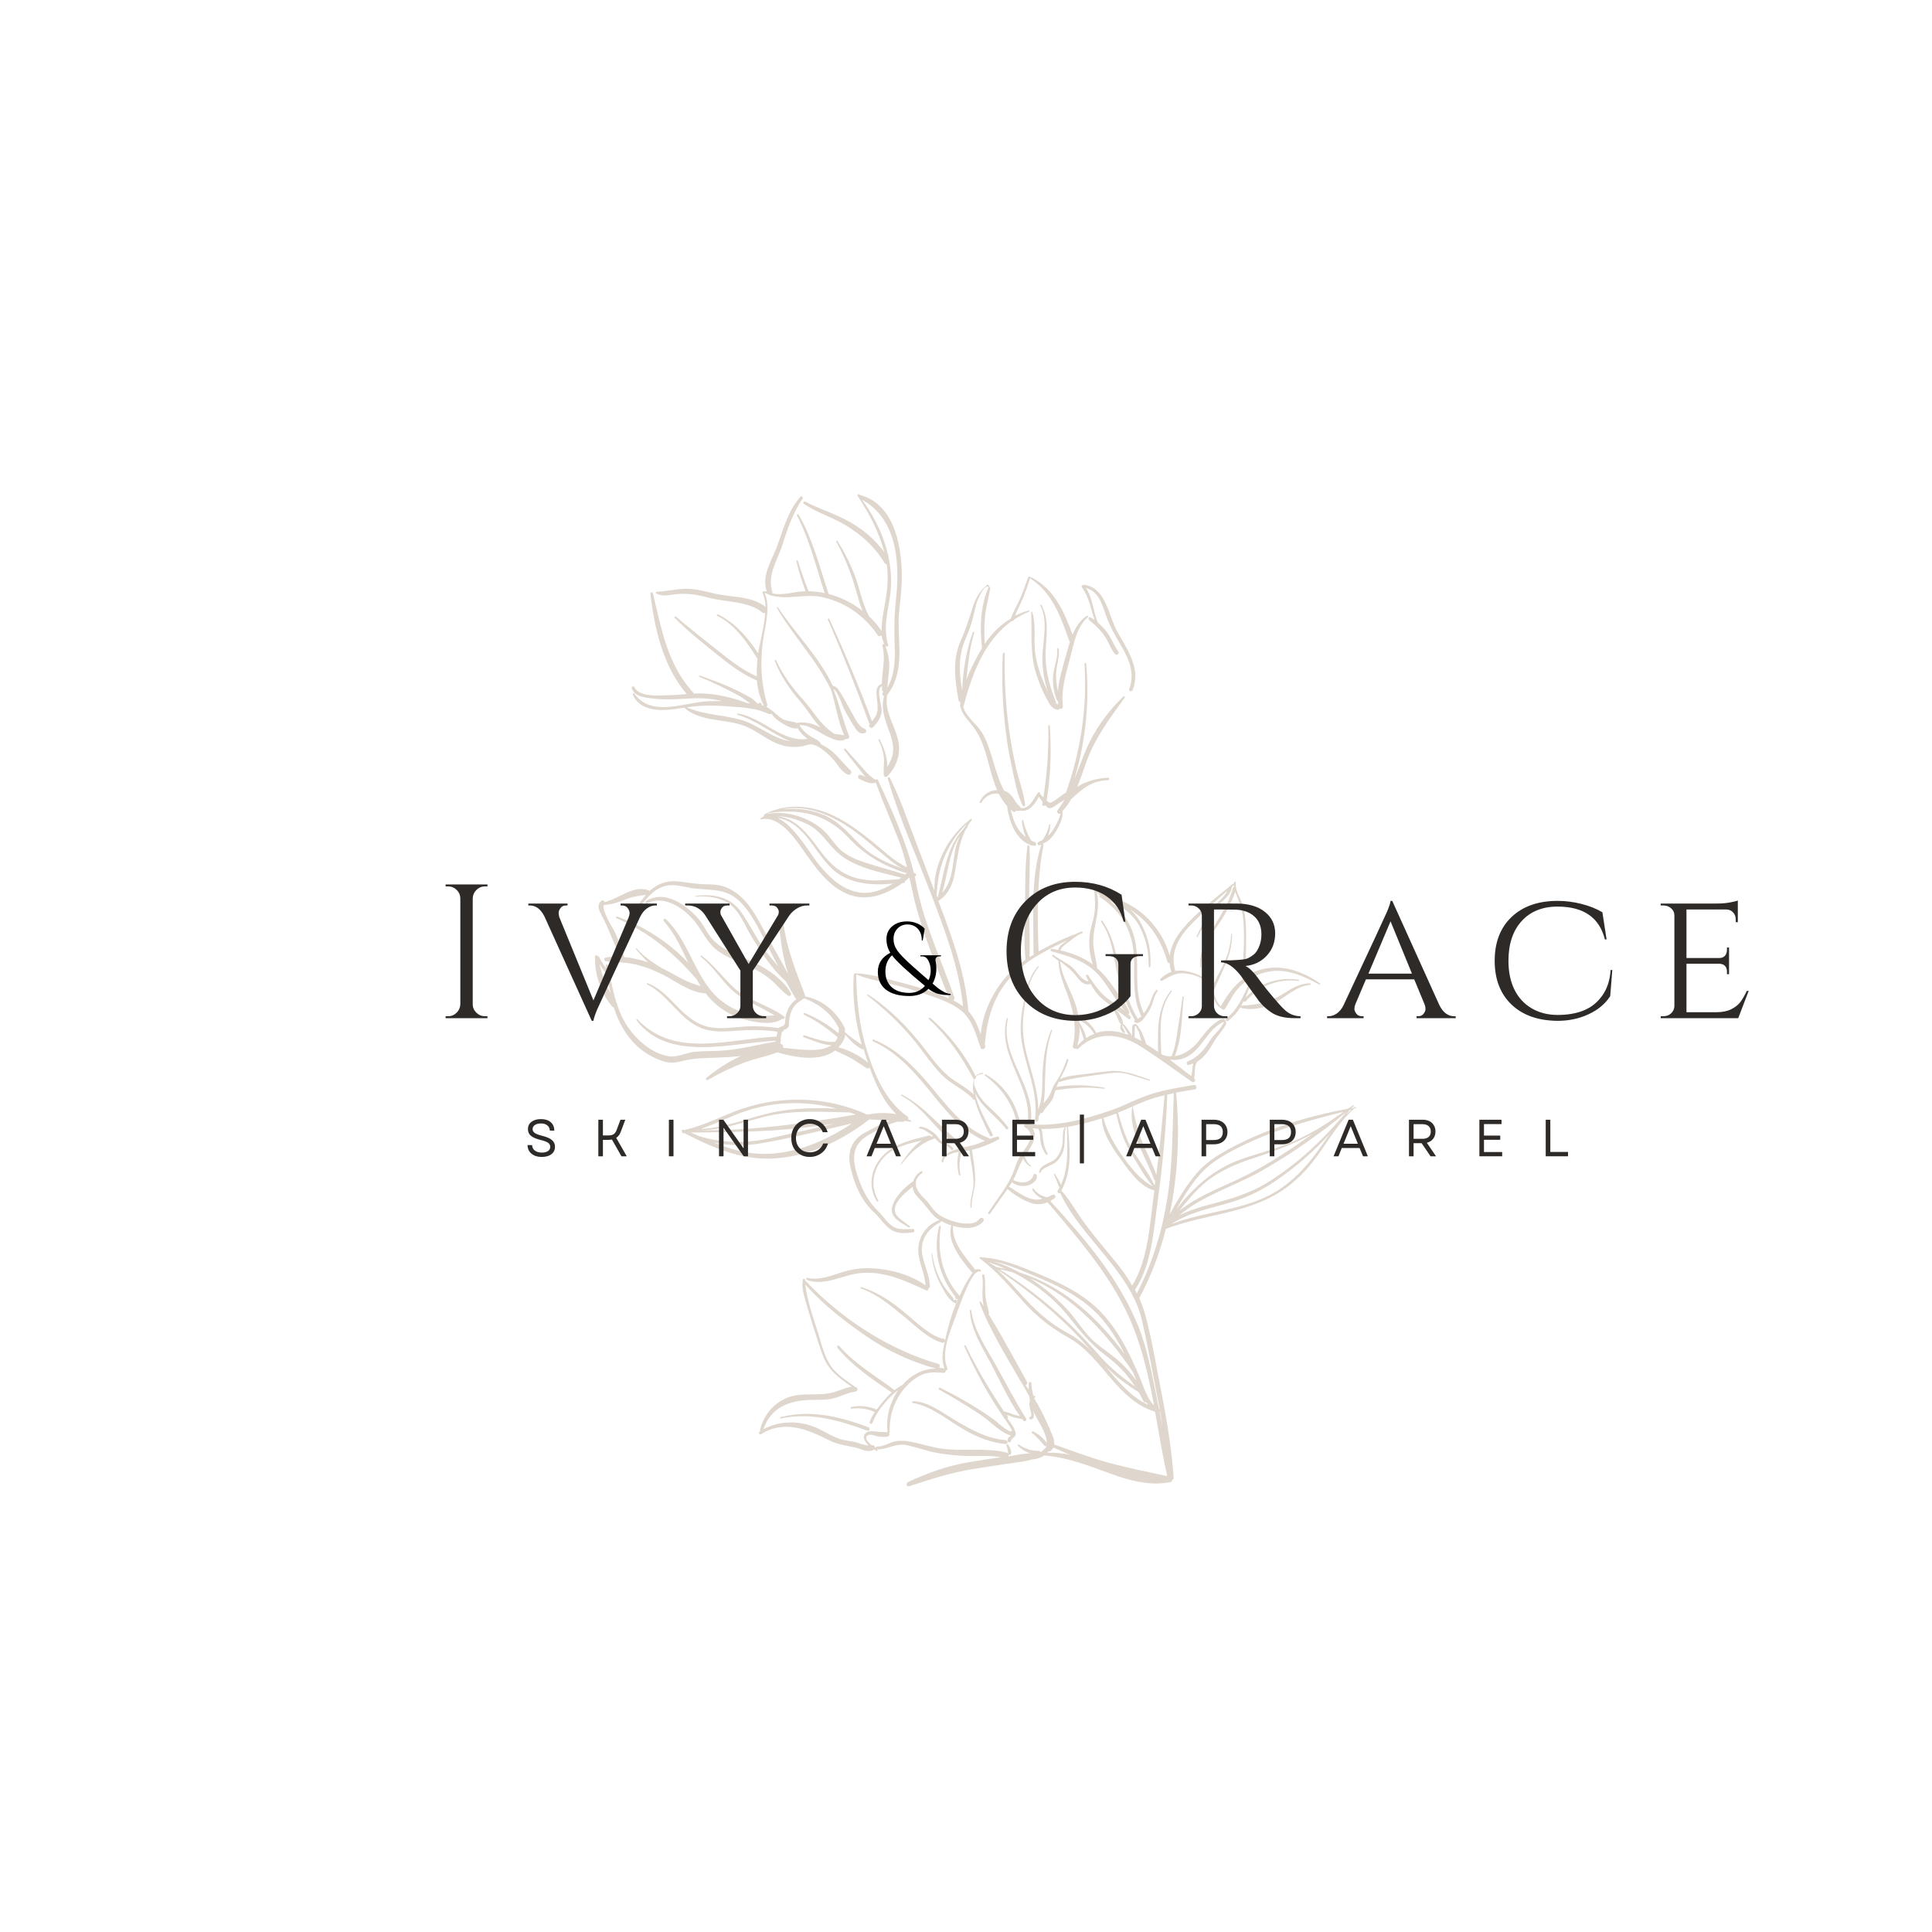 <svg version="1.0" preserveAspectRatio="xMidYMid meet" height="500" viewBox="0 0 375 375" zoomAndPan="magnify" width="500" xmlns:xlink="http://www.w3.org/1999/xlink" xmlns="http://www.w3.org/2000/svg"><defs><filter id="19204e0c1e" height="100%" width="100%" y="0%" x="0%"><feColorMatrix color-interpolation-filters="sRGB" values="0 0 0 0 1 0 0 0 0 1 0 0 0 0 1 0 0 0 1 0"></feColorMatrix></filter><g></g><mask id="745fb33da2"><g filter="url(#19204e0c1e)"><rect fill-opacity="0.66" height="450" y="-37.5" fill="#000000" width="450" x="-37.5"></rect></g></mask><clipPath id="ec1da512dd"><path clip-rule="nonzero" d="M 40 21 L 189 21 L 189 215 L 40 215 Z M 40 21"></path></clipPath><clipPath id="a2f80d12f4"><path clip-rule="nonzero" d="M 1.148 61.609 L 123.316 0.723 L 214.312 183.305 L 92.145 244.191 Z M 1.148 61.609"></path></clipPath><clipPath id="bac6dd5638"><path clip-rule="nonzero" d="M 1.148 61.609 L 123.316 0.723 L 214.312 183.305 L 92.145 244.191 Z M 1.148 61.609"></path></clipPath><clipPath id="6a02065b5d"><rect height="245" y="0" width="215" x="0"></rect></clipPath></defs><g mask="url(#745fb33da2)"><g transform="matrix(1, 0, 0, 1, 75, 74)"><g clip-path="url(#6a02065b5d)"><g clip-path="url(#ec1da512dd)"><g clip-path="url(#a2f80d12f4)"><g clip-path="url(#bac6dd5638)"><path fill-rule="nonzero" fill-opacity="1" d="M 186.246 142.391 C 186.465 142.098 186.719 141.789 186.938 141.5 C 187.066 141.484 187.211 141.41 187.34 141.391 C 186.957 141.719 186.594 142.082 186.246 142.391 Z M 172.621 157.309 C 166.402 161.043 158.988 161.016 152.336 163.602 C 155.754 161.355 159.605 160.617 163.496 159.492 C 166.711 158.57 169.66 157.195 172.441 155.309 C 176.387 152.66 180.023 149.484 183.246 145.93 C 182.645 146.727 182.062 147.562 181.48 148.398 C 179.059 151.918 176.312 155.059 172.621 157.309 Z M 145.648 177.059 C 145.539 176.84 145.434 176.621 145.305 176.367 C 145.305 176.367 145.344 176.352 145.324 176.312 C 148.566 171.43 148.902 164.816 149.707 159.148 C 150.641 152.281 151.324 145.359 151.566 138.477 C 152.023 138.387 152.422 138.277 152.84 138.203 C 152.559 144.836 152.66 151.414 151.672 157.988 C 150.664 164.621 148.766 171.102 145.648 177.059 Z M 149.566 196.758 C 149.766 197.703 149.91 198.629 150.109 199.574 C 150.09 199.539 150.02 199.484 149.965 199.469 C 149.836 198.758 149.656 198.031 149.531 197.32 C 148.555 192.543 147.688 187.707 145.84 183.18 C 142.074 173.984 135.508 166.363 128.848 159.105 C 129.141 158.957 129.449 158.758 129.738 158.523 C 130.066 158.27 129.688 157.777 129.34 157.906 C 128.941 158.105 128.559 158.25 128.176 158.395 C 127.688 158.23 127.215 158.102 126.762 157.828 C 126.344 157.539 125.926 157.156 125.637 156.758 C 125.508 156.594 125.27 156.754 125.363 156.938 C 125.781 157.684 126.504 158.32 127.324 158.684 C 126.488 158.918 125.668 158.918 124.652 158.516 C 123.254 157.988 122.129 157.098 120.84 156.332 C 120.949 156.188 121.078 155.988 121.184 155.84 C 121.258 155.715 121.332 155.586 121.402 155.461 C 122.203 156.152 123.527 156.355 124.492 156.102 C 125.328 155.867 126.527 155.086 126.203 154.066 C 126.129 153.832 125.766 153.742 125.641 154.031 C 125.035 155.828 123.074 155.719 121.66 155.062 C 122.387 153.699 122.809 152.176 123.645 150.848 C 123.789 151.504 124.391 152.066 124.934 152.43 C 125.059 152.504 125.188 152.305 125.059 152.23 C 124.441 151.812 124.242 151.23 123.934 150.613 C 123.898 150.539 123.844 150.523 123.809 150.539 C 123.809 150.539 123.809 150.539 123.844 150.523 C 124.938 148.977 126.648 146.582 125.398 144.984 C 125.777 145.02 126.16 145.055 126.543 145.094 C 126.996 145.91 126.828 146.945 127.008 147.855 C 127.191 148.672 127.516 149.418 128.023 150.074 C 128.152 150.238 128.426 150.055 128.332 149.875 C 127.609 148.602 127.465 147.492 127.34 146.059 C 127.305 145.711 127.23 145.383 127.105 145.129 C 128.758 145.168 130.445 145.008 132.082 144.734 C 132.133 148.48 132.547 152.496 130.922 155.98 C 130.652 155.254 130.18 154.582 129.801 153.91 C 129.727 153.762 129.508 153.871 129.582 154.02 C 130.016 154.801 130.254 155.727 130.652 156.527 C 130.523 156.727 130.434 156.906 130.305 157.105 C 130.105 157.434 130.539 157.762 130.793 157.543 C 132.605 161.633 136.016 165.473 138.809 168.891 C 141.312 171.91 143.637 174.84 145.23 178.223 C 145.25 178.258 145.285 178.328 145.305 178.367 C 145.883 179.621 146.371 180.965 146.695 182.438 C 147.781 187.164 148.629 191.961 149.566 196.758 Z M 128.406 207.758 C 128.551 207.777 128.715 207.742 128.859 207.672 C 129.168 207.469 129.312 207.215 129.461 206.961 C 130.512 207.438 131.566 207.91 132.656 208.363 C 131.238 208.074 129.805 207.926 128.332 207.98 C 128.348 207.922 128.367 207.867 128.406 207.758 Z M 139.453 191.039 C 139.473 191.078 139.473 191.078 139.453 191.039 C 141.449 193.133 143.664 194.754 146.043 196.246 C 146.367 196.809 146.676 197.426 146.984 198.047 C 147.094 198.266 147.312 198.246 147.441 198.137 C 147.586 198.336 147.711 198.5 147.84 198.664 C 144.77 197.242 142.43 194.641 140.254 192.004 C 140.016 191.715 139.727 191.406 139.453 191.039 Z M 123.176 177.23 C 121.668 175.574 120.125 173.844 118.477 172.355 C 123.559 175.723 128.367 179.543 132.723 183.816 C 134.23 185.293 135.59 186.84 136.988 188.367 C 135.535 186.91 133.957 185.656 132.031 184.617 C 128.562 182.758 125.824 180.176 123.176 177.23 Z M 127.121 174.219 C 131.152 175.934 135.148 178.027 138.215 181.266 C 140.336 183.52 141.914 186.137 143.328 188.883 C 138.105 181.773 131.371 175.641 122.98 173.012 C 121.363 172.141 119.637 171.41 117.895 170.828 C 121.055 171.523 124.18 172.961 127.121 174.219 Z M 124.887 174.105 C 133.312 177.625 139.773 184.754 144.902 192.32 C 145.121 192.848 145.375 193.445 145.574 194.027 C 144.43 192.371 143.055 190.883 141.512 189.609 C 139.695 188.152 137.734 186.949 136.172 185.188 C 134.902 183.73 133.832 182.129 132.602 180.656 C 130.352 178.148 127.738 175.91 124.887 174.105 Z M 121.707 173.012 C 125.828 175.09 129.531 177.965 132.508 181.656 C 134.758 184.441 136.66 186.895 139.547 189.043 C 141.926 190.809 143.793 192.734 145.281 195.082 C 142.941 193.48 140.797 191.734 138.801 189.551 C 136.625 187.094 134.43 184.695 132.035 182.438 C 128.023 178.672 123.668 175.305 119.039 172.391 C 119.965 172.52 120.855 172.758 121.707 173.012 Z M 116.84 170.988 C 117.984 171.371 119.094 171.773 120.164 172.281 C 119.602 172.156 119.02 172.082 118.457 171.953 C 117.895 171.645 117.367 171.316 116.84 170.988 Z M 150.145 199.922 C 150.324 200.918 150.523 201.957 150.668 202.973 C 150.469 202.027 150.254 201.047 150.09 200.086 C 150.109 200.031 150.125 199.977 150.145 199.922 Z M 141.68 142.133 C 142.223 144.676 142.945 147.133 144.305 149.402 C 145.664 151.676 147.023 154.223 148.766 156.258 C 146.531 155.148 144.664 152.855 143.25 150.93 C 141.523 148.562 139.949 145.855 139.172 143.02 L 139.152 142.984 C 139.387 142.91 139.59 142.855 139.824 142.785 C 140.406 142.586 141.023 142.367 141.68 142.133 Z M 149.09 156.457 C 149.129 156.441 149.129 156.441 149.164 156.422 L 149.148 156.477 C 149.129 156.441 149.129 156.441 149.09 156.457 Z M 140.625 169.805 C 138.957 167.82 137.305 165.781 135.73 163.711 C 134.113 161.562 132.789 159.09 131.012 157.07 C 133.125 153.293 132.66 148.898 132.301 144.719 C 134.516 144.34 136.715 143.742 138.879 143.074 C 138.914 145.965 141.105 149.09 142.773 151.344 C 144.246 153.383 146.422 156.473 149.074 157.059 C 149.055 157.203 149.055 157.387 149 157.547 C 148.191 163.398 147.91 170.395 144.762 175.551 C 143.602 173.496 142.168 171.621 140.625 169.805 Z M 151.043 138.602 C 150.578 143.781 150.102 148.918 149.441 154.062 C 148.77 152.078 147.828 150.188 146.957 148.262 C 145.891 145.844 145.367 143.52 144.879 140.902 C 144.879 140.809 144.75 140.828 144.75 140.918 C 143.984 145.66 147.5 150.715 149.02 154.949 C 149.074 155.059 149.148 155.113 149.238 155.117 C 149.184 155.461 149.168 155.785 149.109 156.133 C 148.023 153.77 146.336 151.66 144.977 149.477 C 143.527 147.113 142.766 144.586 142.008 141.969 C 143.754 141.281 145.391 140.465 147.133 139.777 C 148.426 139.27 149.73 138.891 151.043 138.602 Z M 166.453 148.215 C 172.637 145.227 179.195 143.453 185.812 141.789 C 185.539 141.973 185.305 142.133 185.047 142.352 C 185.012 142.371 184.992 142.332 184.957 142.352 C 181.938 144.582 178.629 146.504 175.156 147.918 C 171.957 149.238 168.578 150.016 165.359 151.211 C 160.324 153.129 156.559 156.594 153.336 160.699 C 154.523 158.609 155.777 156.578 157.289 154.688 C 159.617 151.711 163.09 149.844 166.453 148.215 Z M 153.902 161.008 C 155.375 159.137 156.883 157.34 158.648 155.781 C 161.543 153.297 164.922 151.883 168.523 150.727 C 172.504 149.422 176.285 147.992 179.812 146.051 C 175.754 148.938 171.609 151.727 167.121 154.012 C 162.699 156.258 157.773 157.941 153.902 161.008 Z M 169.59 153.414 C 175.48 150.113 181.121 146.125 186.34 141.844 C 181.863 147.16 176.695 152.098 170.73 155.707 C 167.477 157.645 164.008 158.695 160.352 159.652 C 158.098 160.234 155.883 160.883 153.863 161.934 C 158.34 158.07 164.445 156.297 169.59 153.414 Z M 90.977 205.895 C 90.016 205.695 89.07 205.621 88.164 205.348 C 86.184 204.742 84.531 203.434 82.57 202.777 C 79.449 201.703 76.086 201.879 73.176 203.418 C 74.598 199.258 78.07 197.848 82.23 197.727 C 83.578 197.691 84.922 197.746 86.266 197.531 C 87.938 197.242 89.375 196.301 91.082 196.086 C 91.246 196.047 91.336 195.957 91.375 195.848 C 91.465 195.758 91.48 195.609 91.391 195.523 C 91.355 195.355 91.227 195.195 91.012 195.211 C 89.523 194.137 87.797 193.047 86.637 191.629 C 85.094 189.715 84.516 187.102 83.812 184.773 C 82.832 181.719 81.676 178.484 81.316 175.305 C 84.727 179.234 89.211 182.672 93.477 185.586 C 97.523 188.332 101.988 190.375 106.711 191.652 C 104.113 191.633 101.844 192.898 100.168 194.824 C 99.621 195.094 99.078 195.457 98.621 195.82 C 95.047 193.109 90.852 190.703 87.914 187.27 C 87.695 187.016 87.312 187.34 87.531 187.594 C 90.324 191.012 94.391 193.801 98.078 196.273 C 97.566 196.711 97.133 197.199 96.695 197.691 C 96.184 198.309 95.641 198.941 95.148 199.594 C 93.586 198.922 91.859 198.738 90.223 199.098 C 90.023 199.152 90.078 199.445 90.297 199.426 C 91.879 199.227 93.387 199.43 94.801 200.086 C 94.383 200.703 94.055 201.32 93.801 201.992 C 93.672 202.375 94.199 202.52 94.344 202.176 C 95.129 200.105 96.75 198.07 98.566 196.438 C 98.695 196.422 98.785 196.328 98.82 196.223 C 99.02 196.074 99.203 195.895 99.367 195.766 C 97.73 198.129 96.906 201.215 97.285 203.977 C 96.285 203.977 95.34 203.902 94.344 203.809 C 93.727 203.754 93.07 203.898 92.777 204.496 C 92.523 204.988 92.762 205.461 93.031 205.918 C 93.195 206.152 93.375 206.336 93.574 206.555 C 92.668 206.551 91.758 206.098 90.977 205.895 Z M 187.977 140.848 C 187.902 140.883 187.812 140.977 187.758 141.047 C 187.594 141.082 187.375 141.102 187.211 141.137 L 187.25 141.117 C 187.414 140.992 187.613 140.848 187.758 140.684 C 187.848 140.594 187.738 140.465 187.633 140.52 C 187.285 140.738 186.957 140.992 186.613 141.207 C 179.379 142.543 172.109 144.715 165.527 147.996 C 162.547 149.48 159.473 151.148 157.27 153.742 C 155.234 156.121 153.539 158.918 152.027 161.715 C 153.676 153.902 154.012 145.746 153.277 138.078 C 154.477 137.844 155.691 137.645 156.875 137.465 C 157.457 137.355 157.293 136.484 156.711 136.594 C 153.914 137.078 151.133 137.512 148.426 138.363 C 145.754 139.195 143.316 140.59 140.68 141.496 C 135.684 143.215 130.34 144.695 125.016 144.219 C 126.297 136.953 118.965 131.074 120.625 123.754 C 120.645 123.609 120.426 123.535 120.41 123.68 C 118.422 130.984 125.605 136.934 124.434 144.145 C 124.379 144.129 124.363 144.09 124.309 144.07 C 123.891 143.871 123.562 144.578 123.945 144.801 C 126.395 146.254 124.137 148.652 123.207 150.066 C 122.5 151.102 122.207 152.062 121.789 153.227 C 120.711 156.168 118.527 158.711 116.836 161.324 C 116.691 161.578 117.035 161.812 117.18 161.559 C 118.293 159.961 119.457 158.383 120.566 156.785 C 121.91 157.934 123.578 159.008 125.25 159.535 C 126.32 159.863 127.359 159.758 128.34 159.359 C 134.652 166.832 141.328 174.398 144.969 183.617 C 146.887 188.469 148.027 193.578 148.984 198.773 C 148.457 198.266 148.023 197.574 147.66 196.848 C 147.695 196.738 147.68 196.609 147.551 196.539 C 147.531 196.5 147.496 196.52 147.477 196.484 C 146.973 195.375 146.609 194.191 146.211 193.301 C 145.414 191.43 144.562 189.539 143.621 187.738 C 141.844 184.355 139.629 181.191 136.598 178.754 C 133.66 176.406 130.211 174.766 126.723 173.328 C 123.129 171.852 119.477 170.266 115.551 170.043 C 115.516 170.062 115.461 170.043 115.461 170.043 C 115.461 170.043 115.445 170.008 115.406 170.023 C 115.207 169.898 115.027 170.168 115.227 170.297 C 118.473 172.719 120.98 175.738 123.699 178.738 C 126.312 181.613 129 183.723 132.34 185.598 C 138.93 189.258 141.68 197.695 149.199 200.027 C 149.977 204.227 150.625 208.441 151.566 212.516 C 147.75 211.691 143.973 210.941 140.191 209.918 C 136.559 208.914 133.145 207.621 129.625 206.379 C 129.699 205.527 129.316 204.582 128.938 203.82 C 128.648 202.961 128.211 202.18 127.867 201.402 C 127.234 200.035 126.547 198.746 125.766 197.457 C 125.746 197.418 125.746 197.418 125.73 197.383 C 125.766 197.363 125.785 197.309 125.855 197.273 C 126.055 197.129 125.93 196.875 125.691 196.945 C 125.656 196.965 125.621 196.98 125.621 196.98 C 125.367 196.199 125.223 195.363 125.207 194.512 C 125.188 194.203 124.699 194.129 124.695 194.492 C 124.68 194.91 124.641 195.293 124.66 195.691 C 124.477 195.418 124.242 195.129 124.059 194.855 C 124.316 194.727 124.496 194.457 124.316 194.184 C 121.906 189.801 119.512 185.363 116.883 181.09 C 116.938 181.02 116.977 180.91 116.957 180.781 C 116.613 179.363 116.215 178.02 116.215 176.566 C 116.199 175.531 116.293 174.531 116.055 173.512 C 115.984 173.277 115.602 173.332 115.637 173.586 C 115.875 174.875 115.652 176.168 115.688 177.418 C 115.723 178.129 115.797 178.82 115.922 179.527 C 115.742 179.254 115.559 178.98 115.414 178.691 C 115.289 178.527 115.031 178.652 115.125 178.836 C 117.168 184.309 120.504 189.543 123.387 194.598 C 123.441 194.707 123.516 194.762 123.586 194.816 C 123.57 194.871 123.59 194.91 123.605 194.945 C 124.039 195.637 124.387 196.328 124.785 197.035 C 124.82 197.289 124.875 197.582 124.91 197.836 C 124.855 198 124.836 198.145 124.82 198.289 C 124.781 198.672 124.836 199.055 124.926 199.414 C 124.98 199.707 125.434 200.887 124.98 200.98 C 124.652 201.051 124.762 201.543 125.07 201.523 C 125.652 201.504 125.723 200.836 125.668 200.363 C 125.633 200.199 125.582 199.996 125.523 199.797 C 125.562 199.871 125.598 199.941 125.617 199.98 C 126.375 201.781 128.191 204.055 128.188 206.141 C 127.609 205.16 126.594 204.398 125.594 203.852 C 125.34 203.703 125.102 204.047 125.355 204.195 C 126.336 204.887 126.973 205.797 127.754 206.633 C 127.844 206.723 127.988 206.742 128.098 206.688 C 128.117 206.723 128.078 206.742 128.098 206.777 C 128.078 206.832 128.059 206.887 128.078 206.922 L 128.043 206.941 C 127.66 207.27 127.367 207.594 127.004 207.867 C 126.988 207.832 126.969 207.793 126.969 207.793 C 126.77 207.578 126.586 207.578 126.277 207.594 C 125.824 207.594 125.426 207.52 124.973 207.43 C 124.172 207.191 123.426 206.883 122.773 206.391 C 122.629 206.281 122.465 206.496 122.574 206.625 C 123.191 207.227 123.953 207.754 124.77 208.027 C 124.824 208.047 124.879 208.062 124.934 208.082 C 123.516 208.152 122.082 208.461 120.699 208.695 C 120.773 208.566 120.793 208.422 120.719 208.277 C 120.809 208.457 121.156 208.422 121.227 208.207 C 121.43 207.605 120.992 206.914 120.703 206.426 C 120.594 206.207 120.266 206.367 120.375 206.586 C 120.484 206.895 120.52 207.148 120.59 207.477 C 120.629 207.734 120.664 207.984 120.719 208.188 C 120.664 208.078 120.574 207.988 120.371 207.949 C 116.215 206.891 111.762 207.793 107.527 207.133 C 105.422 206.82 103.371 206.074 101.262 205.762 C 100.371 205.617 99.41 205.598 98.52 205.812 C 97.355 206.121 96.555 206.793 95.23 206.773 C 95.047 206.773 94.977 206.898 94.938 207.008 C 94.883 206.988 94.867 206.953 94.793 206.898 C 94.758 206.645 94.559 206.426 94.285 206.516 C 94.246 206.535 94.246 206.535 94.195 206.516 C 93.559 206.062 92.469 204.879 93.652 204.516 C 94.16 204.355 94.887 204.719 95.43 204.812 C 96.066 204.902 96.684 204.957 97.305 204.832 C 97.629 204.758 97.723 204.395 97.559 204.16 C 97.629 204.121 97.703 204.086 97.688 203.961 C 97.637 201.125 98.254 198.637 99.914 196.312 C 100.77 195.113 101.824 194.043 103.078 193.285 C 104.73 192.23 106.312 192.305 108.164 192.473 C 108.438 192.473 108.582 192.219 108.566 192 C 108.766 192.035 108.984 191.836 108.895 191.566 C 107.535 188.566 109.484 184.281 110.543 181.391 C 110.906 180.395 112.75 174.891 114.242 173.238 C 114.352 173.184 114.402 173.113 114.496 173.02 C 114.75 172.805 114.984 172.73 115.168 172.82 C 115.352 172.914 115.512 172.605 115.312 172.477 C 114.934 172.258 114.586 172.293 114.312 172.477 C 112.391 169.984 109.762 167.254 109.965 163.93 C 112.199 164.59 114.688 164.574 115.871 163.027 C 116.199 162.594 115.488 162.086 115.145 162.574 C 113.598 164.664 108.223 162.801 106.734 161.363 C 105.883 160.562 105.355 159.512 104.484 158.672 C 103.559 157.816 102.797 156.836 102.746 155.82 C 102.816 155.691 102.836 155.547 102.742 155.457 C 102.855 154.855 103.199 154.273 104.02 153.641 C 104.184 153.512 104 153.242 103.82 153.332 C 103.035 153.766 102.492 154.492 102.254 155.289 C 102.219 155.309 102.219 155.309 102.18 155.324 C 100.598 156.434 98.633 158.32 98.16 160.281 C 97.684 162.332 99.883 163.281 101.352 164.23 C 101.551 164.355 101.734 164.082 101.535 163.957 C 100.953 163.52 100.371 163.082 99.793 162.645 C 98.484 161.664 98.379 160.535 99.25 159.191 C 99.996 158.051 101.09 157.23 102.145 156.344 C 102.16 156.473 102.18 156.598 102.215 156.762 C 102.359 157.508 102.797 158.016 103.34 158.562 C 104.336 159.562 105.062 160.652 106.008 161.727 C 106.332 162.109 106.84 162.492 107.367 162.82 C 105.422 163.469 103.949 165.066 103.438 167.047 C 102.633 169.988 104.484 172.609 104.645 175.48 C 101.758 173.422 97.707 172.309 94.238 172.176 C 92.422 172.086 90.621 172.301 88.879 172.805 C 86.461 173.512 84.316 174.582 81.734 174.051 C 81.48 173.996 81.371 174.324 81.609 174.434 C 85.094 175.781 88.84 173.277 92.363 173.066 C 97 172.797 100.668 174.602 104.77 176.461 C 105.062 176.586 105.277 176.297 105.227 176.008 C 105.387 175.969 105.516 175.863 105.5 175.645 C 105.41 173.555 104.469 171.754 104.051 169.738 C 103.438 166.867 105.023 164.488 107.531 163.238 C 107.641 163.184 107.676 163.074 107.621 162.965 C 108.238 163.293 108.91 163.641 109.656 163.855 C 108.652 167.035 111.793 170.781 113.75 173.074 C 113.676 173.199 113.586 173.293 113.512 173.418 C 112.641 174.672 111.895 176.09 111.254 177.543 C 107.918 173.758 106.852 169.07 107.602 164.109 C 107.641 163.91 107.348 163.871 107.293 164.035 C 106 168.723 107.391 173.883 110.383 177.613 C 110.402 177.648 110.367 177.668 110.383 177.703 C 110.418 177.773 110.418 177.867 110.457 177.941 C 110.492 178.102 110.582 178.195 110.762 178.195 C 110.82 178.215 110.855 178.195 110.91 178.211 C 110.711 178.633 110.543 179.031 110.398 179.465 C 109.523 181.625 108.941 183.914 108.43 186.168 C 108.41 186.133 108.41 186.133 108.391 186.094 C 108.375 186.059 108.355 186.023 108.336 185.984 C 108.266 185.84 108.102 185.785 107.957 185.859 C 105.16 185.074 102.438 182.254 100.297 180.508 C 97.793 178.488 95.32 176.812 92.199 175.828 C 92.035 175.773 91.906 176.062 92.109 176.098 C 95.34 177.211 98.043 179.539 100.656 181.688 C 102.727 183.379 105.211 185.91 107.883 186.621 C 108.047 186.676 108.191 186.602 108.336 186.441 C 108.375 186.422 108.355 186.387 108.391 186.367 C 108.008 188.148 107.605 189.891 108.332 191.617 C 107.93 191.547 107.586 191.488 107.203 191.453 C 107.457 191.328 107.551 190.875 107.168 190.746 C 97.414 187.934 88.375 182 81.406 174.668 C 81.391 174.633 81.336 174.613 81.297 174.633 C 81.297 174.543 81.262 174.469 81.262 174.375 C 81.246 174.16 80.883 174.16 80.844 174.359 C 80.496 175.938 81.113 177.539 81.527 179.102 C 82.215 181.484 82.957 183.883 83.734 186.262 C 84.316 188.062 84.855 189.973 86.035 191.516 C 87.125 192.973 88.758 194.062 90.301 195.156 C 88.668 195.426 87.156 196.316 85.484 196.512 C 83.434 196.766 81.344 196.488 79.309 196.867 C 75.98 197.48 73.324 200.168 72.559 203.453 C 72.504 203.707 72.523 203.746 72.559 203.816 C 72.52 203.836 72.484 203.855 72.449 203.871 C 72.141 204.074 72.395 204.582 72.703 204.383 C 77.305 201.5 81.734 203.465 86.074 205.617 C 87.652 206.418 89.27 206.566 90.957 206.949 C 92.195 207.242 93.355 208.023 94.555 207.426 C 94.594 207.406 94.664 207.371 94.684 207.316 C 94.828 207.426 94.953 207.5 95.066 207.625 C 95.172 207.754 95.375 207.609 95.301 207.465 C 95.281 207.426 95.246 207.355 95.227 207.316 C 97.316 207.41 98.848 206.012 101.043 206.508 C 102.934 206.926 104.766 207.602 106.672 207.969 C 108.727 208.352 110.781 208.555 112.852 208.613 C 115.012 208.668 117.176 208.453 119.32 208.84 C 117.246 209.145 115.176 209.449 113.121 209.793 C 108.977 210.496 104.996 211.891 101.18 213.703 C 100.777 213.902 100.996 214.609 101.434 214.484 C 105.539 213.164 109.469 211.84 113.758 211.156 C 115.898 210.816 118.098 210.488 120.242 210.148 C 121.934 209.895 123.676 209.754 125.348 209.281 C 126.258 209.191 127.094 208.957 127.715 208.469 C 127.77 208.484 127.82 208.504 127.875 208.523 C 132.438 208.93 136.414 210.531 140.68 212.082 C 144.297 213.414 148.254 214.434 152.105 213.695 C 152.398 213.641 152.523 213.441 152.562 213.242 C 152.707 213.168 152.836 212.969 152.801 212.715 C 152.406 207.371 151.559 202.031 150.531 196.777 C 149.52 191.652 148.672 186.402 147.336 181.348 C 147.008 180.148 146.59 179.039 146.141 177.949 C 148.414 173.773 150.094 169.215 151.297 164.531 C 158.57 161.723 166.82 161.605 173.527 157.309 C 176.383 155.477 178.73 153.082 180.715 150.324 C 182.988 147.145 184.938 143.77 187.883 141.121 C 187.957 141.082 188.012 141.102 188.086 141.066 C 188.176 141.066 188.191 140.922 188.141 140.902 C 188.246 140.938 188.121 140.773 187.977 140.848 Z M 93.324 203.68 C 87.984 201.711 82.301 200.051 76.539 201.336 C 76.375 201.371 76.34 201.117 76.504 201.078 C 82.285 199.562 88.059 200.949 93.543 203.027 C 93.98 203.172 93.781 203.863 93.324 203.68 Z M 120.211 205.535 C 120.684 205.57 120.668 206.352 120.176 206.277 C 117.379 206.039 114.816 205 112.367 203.633 C 109.152 201.832 105.887 198.918 102.18 198.316 C 101.98 198.277 101.98 198.004 102.199 197.988 C 104.996 197.953 107.863 200.156 110.133 201.523 C 113.293 203.398 116.473 205.219 120.211 205.535 Z M 105.926 169.305 C 106.195 171.031 106.645 172.668 107.426 174.23 C 107.859 175.102 108.371 175.938 108.969 176.684 C 109.203 176.977 109.438 177.266 109.676 177.559 C 109.93 177.793 110.074 178.086 110.145 178.41 C 110.199 178.246 110.492 178.195 110.656 178.34 C 110.672 178.375 110.672 178.375 110.727 178.395 C 110.816 178.484 110.816 178.668 110.762 178.738 C 110.727 178.758 110.746 178.793 110.711 178.812 C 110.672 178.922 110.473 178.977 110.363 178.938 C 109.129 178.375 108.223 176.555 107.605 175.41 C 106.574 173.52 106.012 171.484 105.797 169.32 C 105.688 169.195 105.941 169.16 105.926 169.305 Z M 95.492 159.023 C 95.582 159.207 95.328 159.332 95.199 159.168 C 93.551 156.586 93.934 153.355 95.793 150.977 C 98.121 148 101.848 147.277 105.316 146.41 C 105.52 146.355 105.625 146.484 105.645 146.609 C 105.809 146.574 105.973 146.539 106.137 146.504 C 105.953 146.32 105.754 146.191 105.5 146.047 C 104.973 145.719 104.191 145.062 103.555 145.062 C 103.375 145.062 103.34 144.719 103.52 144.719 C 104.539 144.574 106.027 145.648 106.719 146.301 C 107.078 146.668 107.371 147.25 107.785 147.539 C 108.133 147.777 108.586 147.867 108.949 148.051 C 109.422 148.27 109.75 148.469 110.02 148.922 C 110.129 149.141 109.781 149.359 109.637 149.16 C 109.02 148.285 107.785 148.266 107.059 147.539 C 106.824 147.336 106.625 147.121 106.426 146.902 C 106.406 146.957 106.371 146.977 106.297 147.012 C 103.555 147.969 101.754 149.73 99.969 151.98 C 99.914 152.055 99.785 151.98 99.84 151.91 C 100.988 150.293 102.207 148.461 103.934 147.371 C 101.445 147.93 98.848 148.547 96.902 150.289 C 94.516 152.609 93.73 156.043 95.492 159.023 Z M 126.582 113.75 C 124.598 116.055 124.102 119.707 123.699 122.633 C 123.352 125.211 123.566 127.738 124.18 130.246 C 125.102 133.918 126.496 137.535 126.527 141.332 C 127.527 138.973 127.227 135.898 127.41 133.445 C 127.594 130.812 128.016 128.379 129.02 125.93 C 129.09 125.801 129.309 125.875 129.234 126 C 128.07 129.031 127.957 132.266 127.844 135.5 C 127.785 137.027 127.855 138.625 127.527 140.152 C 127.582 140.078 127.676 139.988 127.766 139.898 C 128.582 138.988 128.855 138.355 129.293 137.23 C 129.57 136.504 130.043 135.902 130.441 135.25 C 131.117 134.141 131.605 132.945 132.027 131.691 C 132.098 131.473 132.426 131.582 132.352 131.801 C 132.023 133.145 131.332 134.309 130.73 135.469 C 132.113 134.781 133.641 134.746 135.168 134.531 C 136.84 134.332 138.527 134.078 140.219 133.918 C 143.051 133.594 145.504 134.688 148.156 135.547 C 148.266 135.582 148.227 135.781 148.082 135.762 C 146.648 135.344 145.215 134.832 143.797 134.449 C 142.234 134.047 140.781 134.227 139.219 134.461 C 136.383 134.875 133.441 135.164 130.715 135.977 C 130.641 136.016 130.566 135.957 130.516 135.941 C 130.332 136.305 130.188 136.648 130.039 136.992 C 133.129 136.453 136.199 136.602 139.305 137.098 C 139.449 137.113 139.434 137.352 139.289 137.332 C 136.129 136.91 132.965 137.125 129.855 137.629 C 129.84 137.684 129.801 137.793 129.785 137.848 C 129.602 138.574 129.492 139.082 129.074 139.699 C 128.547 140.461 127.871 141.027 127.434 141.879 C 127.309 142.078 127.125 142.078 127 142.004 C 126.891 142.242 126.762 142.441 126.598 142.66 C 126.582 142.895 126.543 143.184 126.523 143.422 C 126.469 143.859 125.797 143.781 125.871 143.387 C 126.695 137.754 123.742 132.645 123.184 127.156 C 122.934 124.648 123.336 122.18 123.848 119.742 C 124.359 117.492 124.852 115.293 126.453 113.59 C 126.547 113.406 126.707 113.645 126.582 113.75 Z M 94.531 127.773 C 98.926 129.484 102.301 132.891 105.293 136.434 C 108.688 140.418 111.844 144.93 116.91 146.898 C 117.02 146.934 117.055 147.004 117.09 147.078 C 117.582 146.879 118.09 146.715 118.637 146.629 C 118.961 146.555 119.09 146.992 118.816 147.172 C 117.363 147.988 115.652 148.656 114.055 149.09 C 113.926 149.109 113.816 149.164 113.637 149.164 C 113.637 149.164 113.637 149.164 113.652 149.199 C 113.941 151.055 114.25 152.941 114.281 154.836 C 114.316 156.723 113.531 158.52 113.586 160.355 C 113.605 160.484 113.348 160.52 113.367 160.375 C 113.223 158.812 113.914 157.379 113.953 155.812 C 113.992 153.617 113.395 151.508 113.18 149.348 C 113.18 149.348 113.164 149.309 113.199 149.289 C 112.727 149.344 112.145 149.453 111.547 149.523 C 111.582 149.598 111.617 149.672 111.602 149.723 C 111.234 151.176 111.105 152.559 111.414 153.996 C 111.449 154.156 111.176 154.246 111.121 154.047 C 110.762 152.594 110.707 151.031 111.109 149.559 C 109.621 149.848 108.148 150.355 108.109 151.465 C 108.09 151.699 107.801 151.664 107.781 151.445 C 107.73 150.062 109.891 149.305 110.91 148.98 C 111.074 148.945 111.219 148.871 111.383 148.832 C 107.043 146.141 104.598 141.051 99.914 138.664 C 99.785 138.59 99.914 138.391 100.039 138.465 C 102.348 139.629 104.324 141.32 106.176 143.121 C 108.117 145.016 110.188 146.797 112.164 148.672 C 113.074 148.492 113.945 148.328 114.816 147.984 C 115.273 147.805 115.727 147.621 116.184 147.441 C 112.098 145.711 109.211 142.383 106.473 138.98 C 103.027 134.707 99.523 130.414 94.422 128.098 C 94.258 127.953 94.348 127.68 94.531 127.773 Z M 122.328 143.742 C 121.441 139.961 119.266 137.051 116.18 134.777 C 116.035 134.668 116.199 134.449 116.324 134.523 C 119.738 136.453 122.043 139.801 122.945 143.617 C 123.055 144.016 122.418 144.105 122.328 143.742 Z M 114.055 135.43 C 114 135.41 113.926 135.355 113.891 135.285 C 111.605 130.977 108.941 127.176 105.328 123.844 C 105.145 123.66 105.438 123.426 105.602 123.57 C 109.176 126.738 112.262 130.559 114.363 134.867 C 114.691 134.523 115.125 134.305 115.727 134.23 C 115.852 134.215 115.926 134.449 115.742 134.449 C 115.09 134.504 114.691 134.703 114.418 134.977 C 114.523 135.195 114.324 135.43 114.145 135.43 C 113.633 136.773 115.301 139.027 115.773 139.609 C 116.227 140.156 116.734 140.629 117.242 141.102 C 118.496 142.25 119.621 143.414 120.652 144.758 C 120.891 145.051 120.438 145.414 120.254 145.141 C 118.496 142.703 115.461 140.898 114.23 138.062 C 114.285 138.355 114.359 138.59 114.414 138.883 C 114.449 138.953 114.504 139.062 114.484 139.117 C 115.207 141.57 116.531 143.863 117.672 146.152 C 117.836 146.48 117.293 146.754 117.129 146.426 C 116.02 144.117 114.844 141.844 114.195 139.445 C 114.066 139.461 113.977 139.461 113.867 139.336 C 112.305 137.57 110.055 136.695 108.312 135.113 C 106.695 133.602 105.391 131.801 104.047 130.02 C 100.965 125.836 97.445 122.418 93.359 119.23 C 93.234 119.156 93.363 118.961 93.488 119.031 C 97.574 121.672 101.059 125.203 104.07 129.059 C 105.574 130.984 107.008 133.039 108.859 134.66 C 110.438 136.098 112.488 136.934 114.012 138.445 C 113.887 137.918 113.852 137.391 113.816 136.863 C 113.816 136.773 113.852 136.754 113.887 136.738 C 113.852 136.211 113.906 135.773 114.055 135.43 Z M 120.027 52.879 C 119.93 57.965 120.18 63.016 120.918 68.047 C 121.258 70.465 121.711 72.828 122.25 75.191 C 122.777 77.52 123.719 79.863 123.988 82.227 C 124.023 82.48 123.641 82.625 123.516 82.371 C 122.41 80.242 122.012 77.625 121.488 75.301 C 120.93 72.809 120.496 70.301 120.191 67.777 C 119.578 62.812 119.402 57.816 119.648 52.84 C 119.719 52.621 120.047 52.641 120.027 52.879 Z M 77.988 119.266 C 76.684 118.375 75.723 117.082 74.543 116.082 C 73.398 115.156 72.164 114.41 70.801 113.77 C 68.734 112.805 66.535 112.039 64.629 110.766 C 62.449 109.309 61.672 107.289 60.168 105.273 C 58.117 102.523 54.16 99.594 50.613 101.316 C 50.324 101.461 50.16 101.043 50.398 100.883 C 52.797 99.41 55.359 100.18 57.535 101.637 C 58.77 102.473 59.914 103.492 60.805 104.637 C 61.766 105.836 62.324 107.328 63.434 108.457 C 65.664 110.746 68.859 111.605 71.676 112.973 C 74.254 114.23 77.066 116.23 78.5 118.742 C 78.699 119.141 78.281 119.484 77.988 119.266 Z M 120.402 200.629 C 120.457 200.738 120.547 200.828 120.582 200.898 C 120.707 201.062 120.652 201.227 120.547 201.371 C 121.125 202.082 121.707 202.883 122.031 203.719 C 122.141 204.027 122.211 204.355 122.086 204.645 C 121.902 205.008 121.25 205.242 121.23 205.66 C 121.211 206.078 120.559 206.043 120.574 205.625 C 120.578 205.352 120.613 205.152 120.832 204.953 C 120.941 204.809 121.105 204.77 121.23 204.664 C 118.98 203.969 117.164 201.785 115.223 200.531 C 112.645 198.82 109.996 197.234 107.289 195.723 C 107.09 195.598 107.27 195.23 107.473 195.359 C 109.922 196.543 112.32 197.891 114.625 199.332 C 115.824 200.094 117.02 200.859 118.129 201.715 C 119.109 202.496 119.941 203.352 121.105 203.863 C 121.195 203.773 121.305 203.719 121.449 203.824 C 121.449 203.824 121.449 203.824 121.469 203.863 C 121.449 203.824 121.449 203.734 121.434 203.699 C 121.27 203.191 120.797 202.609 120.527 202.152 C 120.438 201.973 120.289 201.773 120.199 201.59 C 120.145 201.57 120.125 201.535 120.055 201.48 C 116.953 196.988 114.379 192.281 112.168 187.301 C 112.098 187.152 112.352 187.027 112.422 187.172 C 114.582 191.59 117.137 195.898 119.895 199.973 C 120.477 200.047 121.074 200.336 121.617 200.52 C 122.055 200.668 122.508 200.758 122.98 200.887 C 120.785 197.758 119.172 194.16 117.414 190.812 C 115.695 187.539 113.41 184.141 113.25 180.359 C 113.27 180.215 113.488 180.199 113.523 180.359 C 114.043 184.32 116.566 187.832 118.449 191.25 C 120.316 194.633 122.113 198.047 124.18 201.379 C 124.379 201.684 123.871 202.031 123.633 201.738 C 123.543 201.648 123.488 201.539 123.379 201.414 C 122.762 201.355 122.199 201.23 121.617 201.066 C 121.199 200.863 120.801 200.793 120.402 200.629 Z M 126.984 153.543 C 126.93 153.707 126.641 153.668 126.676 153.469 C 126.949 151.926 129.004 151.855 129.949 150.84 C 130.805 149.91 131.223 148.66 131.277 147.406 C 131.336 146.516 131.211 145.715 131.609 144.883 C 131.684 144.754 131.848 144.809 131.828 144.953 C 131.445 146.641 131.914 148.316 131.168 149.914 C 130.859 150.566 130.402 151.203 129.82 151.672 C 129.094 152.219 127.203 152.707 126.984 153.543 Z M 133.973 115.559 C 134.664 116.488 135.461 117.359 136.68 116.98 C 137.312 118.07 138.02 119.125 138.945 119.891 C 139.672 120.527 140.434 121.055 141.215 121.617 C 141.105 121.672 141.07 121.781 141.125 121.891 C 141.379 122.398 141.594 122.93 141.832 123.402 C 142.047 123.836 142.176 124.363 142.5 124.746 C 142.539 124.82 142.645 124.855 142.684 124.836 L 142.664 124.891 C 142.594 124.836 142.484 124.891 142.484 124.98 C 142.426 125.328 142.41 125.562 142.57 125.891 C 142.699 126.145 142.879 126.418 143.191 126.488 C 143.301 126.527 143.391 126.438 143.355 126.363 C 143.246 125.875 142.883 125.508 142.738 125.035 C 142.754 125.074 142.793 125.055 142.844 125.074 C 143.047 125.02 143.555 126.039 143.645 126.219 C 143.789 126.418 143.918 126.676 144.062 126.871 C 141.883 126.055 139.719 125.816 137.664 126.52 C 137.723 126.449 137.738 126.395 137.684 126.285 C 137.031 125.156 135.961 123.922 134.652 123.48 C 134.543 123.445 134.398 123.52 134.363 123.625 C 134.254 122.863 134.109 122.121 133.875 121.371 C 133.043 118.43 131.066 115.645 130.762 112.574 C 131.961 113.523 133.102 114.359 133.973 115.559 Z M 145.262 125.551 C 145.262 125.457 145.227 125.203 145.352 125.184 C 145.516 125.148 145.59 125.477 145.645 125.586 C 145.75 125.805 145.789 125.969 146.004 126.133 C 146.168 126.73 146.332 127.422 146.551 128.039 C 146.113 127.801 145.641 127.586 145.223 127.383 C 145.242 126.785 145.242 126.148 145.262 125.551 Z M 155.32 131.156 C 158.41 129.617 159.324 125.711 162.543 124.336 L 162.578 124.316 C 162.395 125.227 160.504 126.984 160.066 127.656 C 158.828 129.637 157.699 131.105 155.5 132.066 C 155.172 132.23 155.336 132.828 155.734 132.719 C 156.043 132.613 156.355 132.504 156.625 132.414 C 156.371 133.176 156.461 134.086 156.207 134.848 C 154.934 133.938 153.539 132.773 152.031 131.664 C 153.121 131.844 154.23 131.703 155.32 131.156 Z M 135.828 127.48 C 135.613 126.406 135.07 125.316 134.488 124.426 C 134.453 124.262 134.453 124.082 134.418 123.918 C 134.438 123.953 134.438 123.953 134.488 123.973 C 135.035 124.336 135.578 124.609 136.086 125.082 C 136.578 125.52 136.957 126.012 137.32 126.555 C 137.359 126.629 137.41 126.648 137.465 126.664 C 136.922 126.848 136.375 127.117 135.828 127.48 Z M 134.543 125.352 C 134.887 126.137 135.121 126.973 135.395 127.789 C 134.973 128.133 134.539 128.531 134.082 128.984 C 134.449 127.805 134.598 126.555 134.543 125.352 Z M 130.453 112.504 C 130.469 115.082 131.719 117.5 132.516 119.918 C 133.508 122.918 133.977 125.859 133.23 129.004 C 133.121 129.422 133.609 129.676 133.883 129.496 C 133.957 129.641 134.082 129.715 134.246 129.586 C 137.902 125.992 142.461 126.582 146.527 129.184 C 149.867 131.332 153.102 133.715 156.367 135.992 C 156.785 136.281 157.223 135.609 156.805 135.32 C 156.805 135.32 156.785 135.285 156.75 135.301 C 157.043 134.25 156.734 133.086 157.316 132.16 L 157.336 132.105 C 158.824 131.18 159.754 129.766 160.664 128.129 C 161.25 127.113 162.102 126.277 162.668 125.316 C 162.996 124.789 163.141 124.625 162.832 124.098 C 162.816 124.062 162.797 124.027 162.762 124.047 C 162.707 123.844 162.469 123.645 162.215 123.773 C 160.199 124.641 159.031 126.312 157.703 128.016 C 156.449 129.598 154.758 130.758 153.012 130.992 C 154.488 127.488 154.348 123.199 154.773 119.492 C 154.789 119.348 154.555 119.328 154.535 119.473 C 154.262 121.562 153.949 123.578 153.621 125.648 C 153.363 127.504 153.125 129.301 152.395 131.027 C 151.812 131.043 151.23 130.973 150.668 130.754 C 150.598 130.699 150.504 130.605 150.398 130.57 C 150.312 126.301 149.68 122.027 152.43 118.438 C 152.504 118.309 152.32 118.219 152.23 118.309 C 149.52 121.793 149.73 125.953 149.781 130.152 C 149.016 129.625 148.219 129.113 147.438 128.641 C 147.277 127.676 146.695 126.695 146.352 125.82 C 146.316 125.75 146.242 125.695 146.152 125.695 C 145.934 125.168 145.535 124.457 144.973 124.875 C 144.68 125.113 144.754 125.531 144.754 125.805 C 144.734 126.219 144.734 126.676 144.75 127.074 C 144.371 126.402 143.918 125.766 143.48 125.164 C 143.32 124.93 143.156 124.785 142.902 124.816 C 142.957 124.746 142.973 124.691 142.973 124.602 C 142.922 123.672 142.23 122.746 141.633 122 C 142.449 122.547 143.246 123.148 144.012 123.766 C 144.301 123.984 144.629 123.551 144.41 123.293 C 143.195 121.859 141.672 120.984 140.145 119.93 C 138.457 118.727 137.352 116.965 136.191 115.273 C 136.043 115.07 135.699 115.289 135.824 115.543 C 135.973 115.836 136.133 116.16 136.297 116.488 C 134.824 116.27 134.137 114.617 133.051 113.707 C 131.961 112.793 130.637 112.23 129.473 111.355 C 129.328 111.246 129.129 111.484 129.289 111.629 C 129.652 111.902 130.035 112.211 130.398 112.484 C 130.453 112.41 130.434 112.465 130.453 112.504 Z M 179.301 117.164 C 176.305 117.43 174.41 119.828 171.793 120.949 C 169.996 121.711 167.887 122.125 165.98 121.668 C 165.836 121.652 165.781 121.543 165.816 121.434 C 165.195 122.469 164.379 123.375 163.395 124.137 C 163.105 124.371 162.762 123.953 163.016 123.738 C 165.199 121.922 166.164 119.672 167.348 117.129 C 167.438 116.945 167.711 117.039 167.621 117.219 C 167.383 118.02 167.09 118.801 166.766 119.598 C 169.457 116.805 173.164 115.59 177.035 116.16 C 177.18 116.18 177.18 116.453 177.016 116.395 C 173.09 115.898 169.383 117.387 166.781 120.363 C 166.672 120.508 166.508 120.453 166.398 120.324 C 166.234 120.633 166.07 120.941 165.871 121.27 C 165.906 121.25 165.98 121.215 166.016 121.195 C 169.031 121.055 171.34 120.586 173.941 118.973 C 175.633 117.902 177.141 116.926 179.195 116.852 C 179.449 116.816 179.484 117.16 179.301 117.164 Z M 161.945 121.32 C 161.074 120.48 160.824 119.336 160.406 118.227 C 160.496 118.227 160.57 118.191 160.66 118.102 C 162.211 114.469 164.176 111.402 164.145 107.332 C 164.125 107.203 163.945 107.203 163.961 107.332 C 163.871 109.512 163.305 111.562 162.32 113.508 C 161.59 114.957 160.734 116.34 160.277 117.883 C 160.117 117.465 159.879 117.082 159.609 116.719 C 158.918 115.883 157.957 115.316 156.957 114.953 C 155.598 114.496 154.344 114.258 153.125 114.457 C 151.949 110.551 154.059 107.5 156.773 104.832 C 158.883 102.781 161.027 100.805 163.246 98.883 C 162.59 100.207 161.281 101.043 160.371 102.223 C 159.078 103.91 158.188 105.852 157.258 107.723 C 157.184 107.848 157.383 107.977 157.457 107.852 C 158.586 105.652 159.863 103.293 161.664 101.531 C 162.664 100.535 163.773 99.754 164.102 98.32 C 164.121 98.266 164.082 98.191 164.102 98.137 C 164.23 98.031 164.391 97.902 164.52 97.793 C 164.52 97.883 164.52 97.977 164.539 98.102 C 164.465 98.137 164.391 98.176 164.355 98.285 C 163.406 101.66 161.477 104.348 159.73 107.309 C 158.527 109.359 157.742 111.43 157.977 113.809 C 157.977 113.898 158.16 113.902 158.16 113.809 C 158.035 110.559 159.766 107.926 161.531 105.367 C 162.895 103.371 163.988 101.371 164.754 99.082 C 164.809 99.191 164.809 99.281 164.863 99.391 C 165.551 101.137 166.148 102.609 166.328 104.516 C 166.652 108.262 166.266 112.133 166.168 115.855 C 166.168 115.945 166.207 116.02 166.223 116.055 C 164.406 117.414 163.148 119.266 161.945 121.32 Z M 93.145 131.277 C 93.273 131.621 93.379 131.934 93.508 132.277 C 91.93 130.93 89.715 129.766 87.699 129.273 C 88.406 128.602 88.953 127.785 89.062 126.82 C 89.973 127.914 90.969 128.914 92.223 129.605 C 92.348 129.68 92.492 129.695 92.641 129.625 C 92.785 130.188 92.965 130.734 93.145 131.277 Z M 76.996 129.387 C 77.105 129.059 76.887 128.621 76.469 128.605 C 76.543 128.203 76.527 127.805 76.562 127.422 C 76.582 127.277 76.672 126.641 76.781 126.223 C 77.035 126.277 77.18 126.023 77.129 125.824 C 77.238 125.863 77.383 125.879 77.418 125.863 C 77.562 125.699 77.801 125.625 77.965 125.406 C 78.219 125.008 78.109 124.336 78.203 123.883 C 78.441 122.266 79.023 120.977 80.496 120.195 C 80.605 120.141 80.695 120.051 80.695 119.961 C 80.824 119.941 80.969 119.871 81.059 119.777 C 84 120.855 86.434 122.73 87.812 125.586 C 87.812 125.586 87.812 125.586 87.828 125.621 C 87.828 125.984 87.793 126.273 87.754 126.566 C 85.793 124.91 83.617 123.633 81.254 122.633 C 81.074 122.539 80.875 122.867 81.109 122.977 C 83.453 124.125 85.594 125.598 87.539 127.309 C 87.555 127.344 87.59 127.328 87.59 127.328 C 87.445 127.672 87.316 127.965 87.082 128.219 C 85.082 128.398 83.012 127.523 81.141 126.957 C 80.922 126.883 80.777 127.227 81.012 127.336 C 82.703 127.902 84.555 128.797 86.371 128.891 C 84.172 130.395 79.938 129.645 76.996 129.387 Z M 74.973 149.914 C 70.738 150.254 67.125 149.195 63.547 147.754 C 66.543 148.395 69.668 148.473 72.832 147.895 C 78.719 146.867 84.57 145.402 90.387 144.047 C 85.75 147.129 80.605 149.469 74.973 149.914 Z M 75.254 140.375 C 79.344 139.836 83.539 140.148 87.52 141.207 C 83.305 140.949 78.926 141.09 74.855 141.938 C 70.184 142.949 65.746 144.98 61.004 145.117 C 62.914 144.484 64.73 143.668 66.566 142.891 C 69.348 141.641 72.238 140.789 75.254 140.375 Z M 59.043 145.824 C 64.367 145.758 69.672 145.746 74.996 145.406 C 78.992 145.141 82.988 144.691 86.969 144.117 C 82.773 145.074 78.535 146.047 74.32 146.969 C 69.648 147.98 65.055 147.867 60.605 146.5 C 60.078 146.262 59.551 146.023 59.043 145.824 Z M 60.078 145.352 C 64.73 145.578 69.074 143.82 73.562 142.719 C 79.031 141.398 84.465 141.824 90.008 141.922 C 90.387 142.047 90.734 142.195 91.113 142.324 C 80.848 144.125 70.27 145.582 59.859 145.371 C 59.914 145.391 60.008 145.387 60.078 145.352 Z M 41.371 113.098 C 41.715 113.695 42.078 114.242 42.496 114.805 C 42.602 114.934 42.711 114.969 42.84 114.953 C 42.984 116.242 43.199 117.496 43.504 118.75 C 42.473 116.949 41.785 115.113 41.371 113.098 Z M 90.824 99.023 C 87.863 98.184 85.578 95.875 83.746 93.566 C 82.039 91.418 79.23 86.328 75.965 84.777 C 81.449 85.586 83.348 92.402 87.43 95.406 C 90.48 97.605 94.625 97.902 98.367 97.492 C 96.094 98.852 93.621 99.809 90.824 99.023 Z M 99.496 96.656 C 97.332 96.781 95.152 97.051 92.973 96.773 C 89.594 96.371 87.105 94.75 84.984 92.133 C 82.461 88.984 80.16 84.914 75.871 84.418 C 77.855 84.473 79.816 85.039 81.688 85.969 C 84.426 87.281 85.457 89.625 87.637 91.535 C 90.777 94.375 95.828 95.305 99.93 96.348 C 99.766 96.477 99.641 96.582 99.496 96.656 Z M 74.258 83.812 C 80.254 82.914 85.355 83.957 89.641 88.539 C 92.871 92.012 96.555 94.125 101.004 95.496 C 100.914 95.586 100.77 95.656 100.676 95.75 C 97.973 94.875 95.191 94.215 92.504 93.285 C 91.141 92.832 89.801 92.227 88.637 91.355 C 87.328 90.371 86.551 88.992 85.461 87.809 C 82.812 84.859 77.672 83.109 73.73 84.031 C 73.895 83.996 74.074 83.902 74.258 83.812 Z M 89.531 86.414 C 91.766 87.887 93.762 89.617 95.797 91.328 C 97.211 92.527 98.609 93.781 100.242 94.605 C 98.043 93.836 95.922 92.945 93.996 91.633 C 91.508 89.922 89.82 87.449 87.426 85.648 C 84.449 83.41 80.527 82.73 76.836 83.07 C 81.219 82.207 85.758 83.938 89.531 86.414 Z M 106.867 98.789 C 107.035 96.938 107.309 95.121 107.93 93.359 C 108.879 90.527 110.551 87.965 112.68 85.863 C 112.445 86.207 112.246 86.531 112.008 86.879 C 108.68 90.398 108.273 95.504 107.047 100.062 C 107.012 100.082 106.977 100.098 106.957 100.156 C 106.941 100.117 106.922 100.082 106.902 100.047 C 106.848 99.938 106.832 99.809 106.777 99.699 C 106.832 99.355 106.816 99.047 106.867 98.789 Z M 110.312 91.492 C 109.855 94.305 109.797 97.195 107.887 99.281 C 109 95.598 109.148 91.434 111.316 88.223 C 110.84 89.273 110.512 90.348 110.312 91.492 Z M 112.273 50.34 C 112.965 48.727 113.551 47.254 113.949 45.508 C 114.152 44.547 114.355 43.586 114.699 42.641 C 114.828 42.258 116.195 39.082 116.883 40.008 C 115.297 43.477 115.145 48 115.613 51.762 C 114.539 53.613 113.391 55.773 112.57 57.953 C 112.902 54.883 113.16 51.852 114.094 48.801 C 114.148 48.637 113.875 48.543 113.82 48.707 C 112.562 52.285 111.867 56.266 111.77 60.078 C 111.176 56.789 110.961 53.539 112.273 50.34 Z M 181.191 116.855 C 178.07 114.691 174.203 113.211 170.352 114.043 C 168.914 114.352 167.73 114.895 166.695 115.637 C 166.789 112.277 166.977 108.914 166.82 105.59 C 166.746 104.266 166.605 102.883 166.188 101.594 C 165.754 100.176 164.699 98.883 164.883 97.34 C 164.922 97.141 164.613 97.066 164.539 97.285 C 164.523 97.34 164.484 97.449 164.484 97.539 C 164.43 97.52 164.375 97.504 164.301 97.539 C 164.102 97.684 163.922 97.867 163.723 98.008 C 163.629 98.012 163.523 98.066 163.5 98.211 C 160.391 100.711 157.082 103.27 154.555 106.301 C 153.297 107.789 152.297 109.605 152.02 111.512 C 151.262 108.531 149.395 105.695 147.16 103.676 C 146.02 102.656 144.711 101.766 143.348 101.125 C 141.445 100.215 139.262 99.941 137.902 98.121 C 137.758 97.922 137.484 98.105 137.504 98.32 C 137.43 98.359 137.375 98.43 137.375 98.52 C 137.52 100.176 137.68 101.773 137.406 103.41 C 137.184 104.789 136.676 106.043 136.512 107.441 C 136.27 109.332 136.504 111.348 137.102 113.184 C 135.23 111.801 133.07 111.016 130.836 110.449 C 131.129 109.668 131.91 109.234 132.566 108.727 C 133.109 108.273 133.711 107.836 134.293 107.457 C 134.547 107.328 134.855 107.223 135.113 107.094 C 135.258 107.023 135.148 106.805 135.039 106.859 C 135.02 106.82 134.965 106.805 134.93 106.82 C 134.531 106.93 134.203 107.094 133.84 107.273 C 131.332 108.16 128.91 109.414 126.586 110.664 C 126.32 103.758 126.258 96.801 127.539 89.988 C 127.555 89.844 127.449 89.805 127.34 89.77 C 128.559 89.391 129.504 88.191 130.105 87.121 C 130.723 85.992 131.379 84.762 131.215 83.434 C 131.871 82.746 132.438 81.961 132.891 81.145 C 135.055 79.113 136.855 77.535 140.074 77.43 C 140.344 77.43 140.383 76.957 140.109 76.957 C 138.184 77.012 135.84 77.59 134.094 78.73 C 134.75 77.133 135.316 75.445 135.879 73.844 C 137.594 69.18 140.414 65.367 143.309 61.426 C 143.457 61.266 143.164 61.047 143.02 61.211 C 139.926 64.203 137.324 67.816 135.684 71.809 C 134.918 73.645 134.281 75.461 133.531 77.242 C 135.723 69.977 136.477 62.473 135.832 54.805 C 135.812 54.586 135.488 54.66 135.504 54.875 C 136.039 63.324 134.758 71.863 131.91 79.816 C 131 80.363 130.238 81.105 129.312 81.613 C 128.711 81.957 128.586 81.793 128.148 81.375 C 128.938 76.582 129.105 71.73 128.766 66.859 C 128.766 66.68 128.457 66.695 128.457 66.875 C 128.598 71.527 128.227 76.164 127.531 80.777 C 127.332 80.559 127.098 80.359 126.879 80.102 C 126.969 79.832 126.645 79.629 126.48 79.848 C 125.59 80.973 124.914 83.078 123.113 82.84 C 123.094 82.715 123.059 82.641 122.969 82.551 C 122.152 81.914 121.809 80.859 121.047 80.148 C 120.703 79.82 120.32 79.605 119.883 79.457 C 118.762 77.293 118.129 74.934 117.352 72.367 C 116.879 70.879 116.355 69.371 115.52 68.059 C 114.414 66.387 112.527 65.148 111.949 63.168 C 111.949 63.168 111.949 63.168 111.93 63.133 C 112.004 63.094 112.055 63.023 112.059 62.93 C 113.734 56.648 116.145 50.273 121.398 46.52 C 121.562 46.574 121.727 46.539 121.797 46.32 C 121.781 46.285 121.816 46.266 121.816 46.266 C 122.707 45.684 123.672 45.16 124.727 44.727 C 124.836 44.672 124.781 44.469 124.652 44.488 C 123.746 44.762 122.871 45.105 122.035 45.52 C 122.383 44.484 122.945 43.523 123.367 42.543 C 123.984 41.145 124.477 39.676 124.934 38.219 L 124.953 38.258 C 129.219 40.988 130.902 45.73 132.512 50.332 C 132.566 50.441 132.602 50.512 132.676 50.566 C 132.422 51.422 132.164 52.273 131.945 53.109 C 131.27 55.488 130.543 57.762 130.34 60.176 C 130.066 58.906 129.906 57.668 130.016 56.34 C 130.129 54.832 130.711 53.453 130.492 51.926 C 130.441 51.727 130.203 51.801 130.203 51.98 C 130.402 53.836 129.383 55.797 129.379 57.703 C 129.375 59.156 129.574 60.648 130.191 61.973 C 130.227 62.047 130.281 62.066 130.355 62.121 C 130.371 62.336 130.391 62.555 130.387 62.738 C 130.246 62.719 130.098 62.609 129.953 62.5 C 130.008 62.43 130.008 62.34 129.953 62.23 C 128.488 58.648 127.711 55.266 128.008 51.398 C 128.211 48.617 128.484 45.984 127.164 43.422 C 127.09 43.273 126.871 43.383 126.945 43.527 C 128.574 46.891 127.262 50.633 127.332 54.141 C 127.383 56.246 127.723 58.391 128.449 60.391 C 128.066 59.629 127.723 58.844 127.559 58.43 C 126.82 56.754 126.309 55.012 126.004 53.211 C 125.5 50.469 126.23 47.379 125.344 44.781 C 125.309 44.707 125.145 44.742 125.145 44.836 C 125.355 48.902 124.863 52.648 126.074 56.625 C 126.598 58.316 127.23 59.953 128.102 61.516 C 128.629 62.48 129.082 63.57 130.262 63.754 C 130.461 63.793 130.59 63.684 130.66 63.555 C 130.953 63.684 131.352 63.484 131.297 63.102 C 130.938 59.832 131.852 56.926 132.691 53.781 C 133.438 51.004 133.879 47.789 136.152 45.793 C 136.281 45.684 136.152 45.43 135.973 45.52 C 134.609 46.426 133.77 47.754 133.188 49.223 C 131.594 44.754 129.582 40.262 125.172 38.059 C 125.113 38.039 125.023 38.039 124.988 38.059 C 124.934 37.859 124.645 37.82 124.57 38.039 C 124.043 39.527 123.516 41.016 122.875 42.469 C 122.348 43.688 121.582 44.793 121.219 46.066 C 119.18 47.262 117.453 48.984 116.141 51 C 116.035 49.238 116.02 47.477 116.184 45.715 C 116.367 43.898 116.863 42.152 117.156 40.375 C 117.227 40.336 117.246 40.281 117.191 40.172 L 117.176 40.137 C 117.156 40.102 117.137 40.062 117.121 40.027 C 117.027 39.844 116.957 39.699 116.828 39.535 C 116.793 39.465 116.684 39.426 116.594 39.52 C 115.227 40.695 114.41 41.969 113.863 43.695 C 113.133 45.965 112.477 48.105 111.492 50.324 C 109.797 54.117 110.355 57.969 111.059 61.93 C 111.078 62.148 111.277 62.277 111.422 62.297 C 111.402 62.531 111.367 62.73 111.348 62.969 C 111.348 63.059 111.402 63.168 111.473 63.223 C 111.457 63.277 111.438 63.332 111.477 63.402 C 111.98 65.148 113.344 66.148 114.305 67.621 C 115.699 69.695 116.352 72.188 117 74.586 C 117.418 76.148 117.887 77.82 118.523 79.363 C 117.07 79.363 115.758 80.289 115.16 81.633 C 115.066 81.812 115.375 81.977 115.504 81.777 C 116.25 80.453 117.613 79.816 118.883 80.094 C 119.32 80.965 119.844 81.746 120.461 82.438 C 120.84 85.199 122.051 88.906 124.887 89.949 C 124.902 89.984 124.902 89.984 124.922 90.02 C 125.031 90.148 125.121 90.148 125.266 90.074 C 125.43 90.129 125.574 90.148 125.777 90.184 C 126.176 90.258 126.23 89.641 125.887 89.492 C 125.594 89.367 125.359 89.258 125.105 89.113 C 124.453 87.895 123.891 86.676 123.637 85.258 C 123.602 85.094 123.348 85.129 123.348 85.312 C 123.438 86.402 123.707 87.492 124.105 88.473 C 122.418 87.184 121.691 85.363 121.188 83.168 C 121.332 83.273 121.496 83.422 121.641 83.531 C 121.879 83.73 122.148 83.547 122.258 83.312 C 122.387 83.387 122.531 83.406 122.676 83.422 C 122.77 83.422 122.895 83.402 122.949 83.332 C 124.73 83.715 125.914 82.082 126.641 80.629 C 126.895 80.957 127.133 81.34 127.387 81.668 C 127.367 81.812 127.332 81.922 127.312 82.066 C 127.258 82.41 127.676 82.52 127.895 82.32 C 127.965 82.375 128.004 82.449 128.074 82.5 C 128.348 82.777 128.512 82.922 128.93 82.848 C 129.473 82.758 130.055 82.195 130.547 81.906 C 130.891 81.688 131.238 81.473 131.582 81.254 C 131.582 81.254 131.582 81.254 131.602 81.289 C 131.203 81.945 130.762 82.617 130.273 83.27 C 129.961 83.648 130.523 84.141 130.871 83.926 C 130.617 84.961 130.051 86.012 129.523 86.867 C 129.211 87.43 128.832 87.844 128.43 88.227 C 128.684 87.555 128.832 86.848 128.887 86.137 C 128.887 85.953 128.652 85.938 128.617 86.137 C 128.434 87.227 127.977 88.133 127.375 89.023 C 127.121 89.152 126.848 89.332 126.539 89.441 C 126.176 89.621 126.414 90.094 126.758 90.059 C 126.883 90.039 127.047 90.004 127.176 89.988 C 127.137 90.004 127.102 90.023 127.086 90.078 C 124.969 96.852 125.648 104.047 125.605 111.062 C 125.602 111.152 125.641 111.227 125.676 111.297 C 125.383 111.441 125.113 111.625 124.82 111.77 C 124.953 108.301 124.738 104.773 124.746 101.32 C 124.73 97.652 125.008 93.926 124.812 90.258 C 124.777 90.004 124.449 89.984 124.43 90.219 C 123.934 93.961 124.023 97.867 123.961 101.668 C 123.902 105.191 123.719 108.824 124.039 112.297 C 122.641 113.219 121.348 114.363 120.219 115.652 C 117.691 118.59 115.668 122.73 115.371 126.781 C 114.828 125.238 114.176 123.656 113.125 122.453 C 113.051 122.402 112.961 122.309 112.926 122.238 C 112.941 122.184 112.945 122.09 112.941 122 C 112.266 114.531 109.746 107.75 107.121 100.844 C 107.156 100.828 107.191 100.809 107.266 100.773 C 107.355 100.773 107.43 100.734 107.43 100.645 C 109.156 99.465 109.961 97.523 110.309 95.488 C 110.891 92.383 111.078 89.566 112.516 86.898 C 112.605 86.805 112.664 86.734 112.754 86.645 C 112.809 86.57 112.809 86.48 112.754 86.461 C 112.992 86.027 113.281 85.609 113.609 85.172 C 113.645 85.156 113.664 85.102 113.645 85.062 C 113.68 84.953 113.574 84.828 113.445 84.938 C 111.191 86.695 109.352 88.84 108.098 91.418 C 107.531 92.559 107.113 93.723 106.781 94.977 C 106.637 95.5 106.547 96.047 106.453 96.59 C 106.418 96.793 106.363 97.953 106.359 98.863 C 105.039 95.391 103.734 91.957 102.414 88.484 C 100.926 84.594 99.586 80.633 97.703 76.941 C 97.613 76.758 97.25 76.848 97.32 77.086 C 99.473 84.684 102.863 92.027 105.668 99.391 C 108.402 106.605 111.121 113.605 111.926 121.328 C 111.348 120.891 110.711 120.527 110.039 120.18 C 110.203 120.055 110.312 119.816 110.238 119.582 C 107.742 112.383 104.371 105.348 102.91 97.859 C 102.801 97.277 102.656 96.715 102.547 96.133 C 102.84 96.078 102.965 95.605 102.602 95.516 C 102.551 95.496 102.438 95.461 102.387 95.441 C 100.848 89.262 98.148 83.301 95.469 77.555 C 95.523 77.391 95.34 77.211 95.141 77.262 C 95.031 77.316 94.941 77.32 94.812 77.336 C 94.777 77.262 94.758 77.227 94.688 77.172 C 93.543 76.516 92.766 75.406 91.875 74.441 C 90.949 73.406 90.023 72.371 89.098 71.332 C 88.973 71.168 88.754 71.367 88.844 71.551 C 89.805 72.844 90.82 74.059 91.801 75.297 C 92.199 75.824 92.598 76.352 93.07 76.844 C 92.691 76.625 92.324 76.441 91.98 76.387 C 91.582 76.312 91.398 76.949 91.727 77.148 C 92.344 77.48 93.07 77.844 93.723 77.969 C 94.23 78.082 94.633 78.062 94.996 77.879 C 96.297 81.5 97.855 85.078 99.27 88.645 C 100.031 90.535 100.574 92.441 101.062 94.332 C 98.5 93.203 96.414 91.02 94.234 89.289 C 91.895 87.418 89.48 85.578 86.758 84.301 C 82.777 82.426 78.094 81.859 74.039 83.742 C 73.965 83.777 73.875 83.777 73.801 83.812 C 73.73 83.852 73.691 83.867 73.676 83.922 C 73.566 83.977 73.457 84.031 73.348 84.086 C 73.203 84.16 73.238 84.32 73.328 84.414 C 73.293 84.43 73.203 84.43 73.164 84.449 C 73.055 84.504 73 84.574 73 84.668 C 72.875 84.684 72.766 84.738 72.621 84.812 C 72.477 84.883 72.566 85.066 72.691 85.047 C 76.527 84.18 79.645 89.254 81.496 91.871 C 83.254 94.309 85.031 96.781 87.555 98.477 C 91.965 101.496 96.273 100.121 100.148 97.422 C 100.238 97.418 100.367 97.402 100.438 97.367 C 100.602 97.328 100.656 97.168 100.641 97.039 C 100.73 96.949 100.84 96.895 100.93 96.805 C 101.055 96.785 101.148 96.695 101.184 96.586 C 101.277 96.496 101.422 96.422 101.512 96.332 C 101.785 97.422 102 98.492 102.234 99.602 C 103.789 106.453 106.633 113.254 109.223 119.816 C 108.566 119.504 107.895 119.25 107.277 119.016 C 104.59 117.992 101.832 117.191 99.035 116.496 C 96.418 115.801 93.586 114.945 90.895 114.922 C 90.805 114.922 90.785 114.977 90.785 115.066 C 90.75 115.086 90.73 115.141 90.711 115.195 C 90.418 119.699 91.012 124.352 92.258 128.77 C 91.152 128.004 90.027 127.293 89.008 126.348 C 89.008 126.258 89.012 126.168 88.957 126.059 C 89.027 125.93 89.066 125.73 88.973 125.551 C 87.469 122.441 84.695 120.055 81.277 119.398 C 81.281 119.309 81.242 119.234 81.242 119.145 C 79.504 114.562 77.746 110.219 77.062 105.293 C 76.973 104.75 76.156 104.93 76.227 105.438 C 76.496 108.617 76.98 111.961 77.996 115.086 C 76.547 112.359 74.969 109.652 73.48 106.941 C 71.758 103.762 69.984 100.199 66.551 98.504 C 65.211 97.812 63.863 97.664 62.355 97.645 C 60.449 97.641 58.703 97.328 56.777 97.109 C 54.363 96.816 52.562 97.578 51.07 98.957 C 51.035 98.883 50.961 98.828 50.91 98.812 C 47.984 97.68 45 100.527 42.258 101.125 C 42.402 100.871 42.023 100.652 41.82 100.797 C 40.477 101.742 41.547 103.156 42.125 104.324 C 43.32 106.723 44.207 109.32 45.402 111.723 C 44.426 111.664 43.48 111.684 42.57 111.863 C 42.152 111.934 42.223 112.535 42.605 112.57 C 44.586 112.809 46.457 112.738 48.418 113.215 C 50.328 113.672 52.086 114.383 53.848 115.273 C 56.301 116.551 59.039 118.68 61.965 118.809 C 62.582 119.59 63.273 120.34 64.07 121.027 C 65.867 122.539 68.027 123.598 70.316 124.09 C 72.207 124.512 75.129 125.004 76.82 123.754 C 76.82 123.754 76.82 123.754 76.859 123.734 C 76.914 123.754 76.914 123.754 76.965 123.77 C 77.238 123.863 77.422 123.5 77.184 123.297 C 74.227 121.098 70.285 120.293 67.543 117.801 C 65.293 115.742 63.645 113.344 61.176 111.488 C 61.031 111.379 60.887 111.633 61.012 111.707 C 63.68 113.781 65.312 116.871 67.961 118.91 C 69.34 119.945 70.938 120.691 72.465 121.477 C 73.406 122.004 74.352 122.531 75.332 123.043 C 74.77 123.098 74.223 123.188 73.625 123.168 C 72.352 123.168 71.102 123.02 69.844 122.691 C 67.211 121.961 64.906 120.523 63.148 118.449 C 63.055 118.355 63.02 118.285 62.93 118.195 C 62.895 118.121 62.855 118.051 62.785 117.992 C 59.445 113.754 58.234 108.23 54.242 104.41 C 53.992 104.172 53.609 104.5 53.844 104.789 C 55.965 107.137 57.254 110.082 58.629 112.938 C 54.875 108.863 49.863 105.73 44.781 103.906 C 44.559 103.836 44.488 104.145 44.668 104.234 C 50.969 106.949 55.781 110.953 60.172 116.027 C 60.441 116.48 60.715 116.938 61.004 117.426 C 59.66 117.008 58.387 116.551 57.082 115.84 C 55.848 115.188 54.629 114.477 53.379 113.875 C 51.652 112.781 49.984 111.707 48.586 110.09 C 48.496 110 48.332 110.125 48.422 110.219 C 49.129 111.09 49.949 112 50.852 112.816 C 49.363 112.289 47.73 111.922 46.148 111.758 C 45.789 110.215 45.156 108.758 44.52 107.305 C 44.031 106.141 41.945 103.23 42.164 101.668 C 42.164 101.668 42.164 101.668 42.203 101.652 C 43.621 101.578 44.836 101.199 46.164 100.676 C 47.637 100.078 48.891 99.859 50.398 99.699 C 49.871 100.281 49.344 100.953 48.852 101.605 C 48.633 101.895 49.086 102.168 49.305 101.879 C 50.723 100.082 52.309 98.156 54.742 97.852 C 56.234 97.652 57.742 98.129 59.176 98.367 C 62.719 98.914 65.68 98.211 68.531 100.922 C 71.051 103.34 72.52 106.832 74.113 109.852 C 74.785 111.105 75.418 112.375 76.09 113.633 C 75.164 112.504 74.203 111.395 73.352 110.23 C 71.699 107.922 70.469 105.355 68.855 103.031 C 66.77 100.027 63.445 99.461 60.027 99.895 C 59.902 99.91 59.938 100.074 60.062 100.055 C 62.281 99.859 64.641 100.137 66.512 101.43 C 68.582 102.848 69.543 105.594 70.809 107.684 C 72.641 110.719 74.836 114.121 77.559 116.488 C 78.156 117.594 78.734 118.668 79.406 119.742 C 79.461 119.852 79.535 119.902 79.59 119.922 C 78.914 120.395 78.371 121.027 77.988 121.809 C 77.77 122.281 77.605 122.773 77.492 123.281 C 77.383 123.699 77.492 124.555 77.273 124.844 C 76.93 125.336 76.492 125.188 76.129 125.551 C 74.023 125.238 71.879 125.129 69.75 125.234 C 66.809 125.43 63.754 126.043 60.957 124.805 C 56.891 123.02 54.898 118.473 50.723 116.832 C 50.594 116.762 50.484 116.996 50.613 117.07 C 54.77 119.129 56.91 123.965 61.266 125.605 C 63.391 126.406 65.664 126.227 67.898 126.066 C 70.605 125.852 73.238 125.855 75.891 126.258 C 75.836 126.512 75.781 126.859 75.727 127.203 C 66.625 127.609 55.918 131.539 48.715 123.828 C 48.605 123.699 48.461 123.863 48.531 124.008 C 54.734 132.266 66.969 128.391 75.582 128.004 C 75.562 128.059 75.543 128.113 75.562 128.148 C 71.82 128.832 68.254 129.793 64.441 129.969 C 62.879 130.02 61.277 130 59.734 130.18 C 58.098 130.359 56.426 131.285 54.789 131.012 C 51.25 130.461 47.965 127.332 46.242 124.332 C 44.34 120.969 43.762 117.078 42.984 113.336 C 42.949 113.082 42.586 113.172 42.57 113.406 C 42.57 113.59 42.621 113.789 42.621 113.969 C 42.133 113.262 41.68 112.535 41.301 111.77 C 41.227 111.625 41.117 111.59 40.988 111.605 C 40.953 111.352 40.5 111.352 40.5 111.625 C 40.352 115.059 41.633 118.73 43.812 121.367 C 43.918 121.492 44.031 121.531 44.121 121.531 C 45.621 126.094 48.324 130.059 53.355 131.863 C 54.68 132.336 55.789 132.375 57.152 132.012 C 59.422 131.379 61.605 131.383 63.965 131.293 C 65.531 131.242 67.164 131.152 68.801 130.973 C 66.398 132.078 64.164 133.512 62.109 135.219 C 61.891 135.418 62.16 135.781 62.398 135.617 C 64.617 134.328 66.961 133.207 69.363 132.281 C 71.453 131.469 73.797 131.07 75.887 130.258 C 78.867 131.133 82.68 131.863 85.57 130.742 C 86.098 130.523 86.641 130.254 87.098 129.891 C 88.094 130.438 89.203 130.836 90.219 131.418 C 91.238 132 92.18 132.711 93.215 133.332 C 93.418 133.457 93.652 133.387 93.797 133.223 C 94.992 136.441 96.496 139.91 98.98 142.262 C 97.238 141.949 95.203 141.965 93.566 142.324 C 93.457 142.289 93.332 142.309 93.203 142.324 C 93.168 142.25 93.113 142.234 93.004 142.195 C 87.773 139.902 82.125 139.039 76.422 139.613 C 73.656 139.902 70.969 140.516 68.352 141.457 C 64.789 142.777 61.516 144.5 57.809 145.348 L 57.77 145.367 C 57.719 145.352 57.66 145.332 57.645 145.293 C 57.406 145.184 57.188 145.566 57.406 145.73 C 57.426 145.859 57.48 145.969 57.645 145.93 C 57.695 145.949 57.734 145.93 57.824 145.93 C 63.324 148.773 68.848 151.195 75.168 150.859 C 82.02 150.488 88.348 147.426 93.73 143.289 C 94.621 143.344 95.527 143.344 96.438 143.438 C 96.91 143.473 97.344 143.531 97.781 143.582 C 96 144.109 94.273 145.105 92.98 145.793 C 90.363 147.191 89.434 149.422 90.031 152.348 C 90.715 155.641 92.164 159.094 94.707 161.367 C 95.848 162.387 96.738 163.984 98.082 164.77 C 99.297 165.48 100.844 165.391 102.242 165.191 C 102.586 165.156 102.551 164.539 102.188 164.539 C 101.117 164.574 99.824 164.719 98.809 164.316 C 97.5 163.785 96.504 162.152 95.504 161.148 C 93.348 159.094 92.148 156.512 91.281 153.68 C 90.34 150.605 90.543 148.008 93.602 146.305 C 95.055 145.488 97.254 144.164 99.254 143.715 C 99.582 143.73 99.906 143.75 100.215 143.73 C 100.395 143.734 100.504 143.68 100.633 143.57 C 100.672 143.551 100.723 143.57 100.777 143.59 C 100.832 143.605 100.832 143.605 100.871 143.59 C 101.16 143.625 101.414 143.68 101.668 143.734 C 101.832 143.789 101.926 143.516 101.762 143.461 C 101.598 143.406 101.434 143.352 101.27 143.297 C 101.359 143.117 101.324 142.863 101.109 142.695 C 96.914 139.75 94.703 134.586 93.238 129.824 C 91.738 124.988 91.27 120.137 91.188 115.141 C 93.367 116.051 95.836 116.457 98.07 117.02 C 100.469 117.641 102.848 118.316 105.207 119.137 C 107.406 119.906 109.746 120.688 111.582 122.18 C 113.777 123.945 114.41 126.855 115.352 129.379 C 115.551 129.961 116.422 129.527 116.223 128.945 C 116.188 128.871 116.152 128.801 116.152 128.711 C 116.594 123.766 117.762 119.371 121.238 115.598 C 122.238 114.508 123.383 113.531 124.621 112.641 C 124.695 112.605 124.801 112.551 124.855 112.477 C 125.367 112.133 125.91 111.77 126.438 111.461 C 126.477 111.441 126.547 111.406 126.586 111.387 C 128.402 110.301 130.367 109.324 132.293 108.453 C 132.184 108.508 132.129 108.582 132.02 108.633 C 131.383 109.09 130.547 109.598 130.402 110.395 C 130 110.32 129.637 110.23 129.238 110.156 C 128.93 110.086 128.746 110.539 129.074 110.648 C 132.398 111.578 135.648 112.453 138.098 115.094 C 140.258 117.422 141.598 120.566 143.848 122.715 C 144.027 122.895 144.34 122.695 144.211 122.441 C 143.559 120.77 142.309 119.258 141.258 117.785 C 140.277 116.367 139.242 115.02 137.902 113.875 C 137.918 113.82 137.938 113.766 137.938 113.676 C 137.793 112.477 137.434 111.293 137.289 110.094 C 137.035 108.316 137.328 106.809 137.676 105.047 C 138.098 103.062 138.352 101.031 137.863 99.051 C 138.082 99.395 138.355 99.668 138.68 99.957 C 138.625 99.941 138.609 99.902 138.555 99.887 C 138.426 99.812 138.262 100.031 138.426 100.086 C 143.055 103.09 145.066 107.215 145.133 112.629 C 145.164 116.246 144.887 119.879 146.5 123.207 L 146.52 123.242 C 146.301 123.441 146.082 123.641 145.828 123.77 C 145.809 123.734 145.809 123.734 145.789 123.695 C 143.922 120.406 142.82 116.914 142.062 113.207 C 141.465 110.191 140.777 107.266 138.965 104.719 C 138.84 104.555 138.621 104.754 138.746 104.918 C 140.941 108.137 141.156 111.934 142.004 115.641 C 142.656 118.586 143.758 121.348 145.246 123.969 C 145.262 124.004 145.281 124.043 145.32 124.023 C 145.281 124.043 145.281 124.043 145.246 124.059 C 145.102 124.133 145.082 124.367 145.246 124.422 C 146.242 124.969 147.027 123.715 147.52 122.973 C 147.957 122.391 148.32 121.754 148.574 121.082 C 148.922 120.141 149.051 119.215 149.688 118.395 C 149.832 118.23 149.539 118.016 149.434 118.16 C 148.723 118.922 148.539 119.832 148.176 120.738 C 147.902 121.375 147.48 122.082 147.008 122.68 C 144.996 118.461 146.148 113.758 145.445 109.25 C 144.922 105.926 143.074 102.852 140.406 100.867 C 140.844 101.105 141.332 101.27 141.805 101.488 C 143.547 102.617 145.09 103.711 146.195 105.836 C 147.52 108.402 147.949 110.727 147.965 113.578 C 147.984 113.797 148.273 113.836 148.293 113.598 C 148.441 110.617 147.992 108.254 146.648 105.566 C 146.035 104.328 145.309 103.418 144.402 102.602 C 144.582 102.691 144.766 102.781 144.926 102.926 C 148.43 105.312 150.406 108.641 151.582 112.641 C 151.656 112.875 151.875 112.949 152.035 112.91 C 152.055 113.492 152.164 114.074 152.363 114.656 C 151.617 114.891 150.926 115.328 150.254 115.98 C 150.07 116.16 150.289 116.508 150.543 116.379 C 152.016 115.602 153.016 114.785 154.812 114.934 C 156.793 115.078 158.719 115.754 159.789 117.535 C 160.605 118.902 160.492 120.953 162.055 121.719 C 162.18 121.973 162.562 122.102 162.781 121.812 C 163.727 120.34 164.367 118.797 165.641 117.527 C 167.004 116.164 168.75 115.203 170.602 114.734 C 174.473 113.758 177.816 115.359 181.156 117.145 C 181.191 117.219 181.375 116.945 181.191 116.855 Z M 136.68 45.848 C 136.934 45.992 137.188 46.141 137.461 46.32 C 136.684 44.215 136.449 41.922 135.016 40.051 C 134.797 39.797 135.105 39.414 135.363 39.559 C 135.398 39.543 135.473 39.508 135.523 39.523 C 139.703 40.164 140.148 45.527 141.836 48.543 C 143.758 52.035 146.531 55.781 144.84 59.941 C 144.672 60.34 143.984 60.141 144.184 59.719 C 145.625 55.961 143.414 52.707 141.582 49.578 C 140.781 48.16 140.129 46.762 139.605 45.254 C 138.863 43.125 138.195 40.781 135.777 40.125 C 137.102 42.141 137.172 44.648 138.094 46.867 C 138.711 47.375 139.258 47.922 139.766 48.578 C 140.691 49.797 141.18 51.23 142.047 52.434 C 142.34 52.832 141.793 53.379 141.449 52.957 C 140.648 52.086 140.324 50.977 139.727 49.957 C 138.875 48.523 137.676 47.395 136.371 46.32 C 136.152 46.066 136.371 45.684 136.68 45.848 Z M 66.016 63.09 C 67.289 63.184 68.633 63.238 69.941 63.406 C 70.34 63.477 70.703 63.57 71.086 63.605 C 71.141 63.625 71.176 63.605 71.176 63.605 C 72.23 63.805 73.246 64.117 74.211 64.59 C 74.391 64.684 74.625 64.609 74.754 64.5 C 75.188 65.281 76.043 65.902 76.77 66.355 C 77.621 66.887 78.82 67.559 79.855 67.359 C 80.273 68.105 80.816 68.652 81.527 69.254 C 81.598 69.309 81.672 69.359 81.742 69.414 C 76.855 70.172 72.938 65.227 68.215 64.492 C 68.066 64.477 68.047 64.711 68.16 64.746 C 71.027 65.586 73.312 67.262 75.93 68.68 C 76.691 69.117 77.547 69.555 78.379 69.867 C 75.02 69.406 72.207 66.68 68.719 65.691 C 65.195 64.723 61.672 64.758 58.312 63.301 C 60.84 62.902 63.418 62.887 66.016 63.09 Z M 97.602 42.672 C 98.043 40.273 98.082 37.895 97.703 35.496 C 97.684 35.461 97.684 35.371 97.664 35.332 C 97.684 35.277 97.648 35.207 97.648 35.113 C 96.91 30.719 94.934 26.574 92.34 23.008 C 99.004 26.633 99.684 35.008 98.949 41.91 C 98.582 45.184 98.539 48.289 98.664 51.539 C 98.77 54.305 98.602 57.062 97.254 59.461 C 97.293 58.078 97.547 56.773 97.605 55.43 C 97.66 53.992 97.301 52.629 96.828 51.32 L 96.848 51.355 C 96.992 51.648 97.5 51.484 97.391 51.176 C 96.523 48.16 97.09 45.652 97.602 42.672 Z M 57.586 63.387 C 57.656 63.352 57.715 63.371 57.805 63.371 C 60.961 66.156 65.758 65.488 69.5 66.891 C 71.914 67.82 73.875 69.66 76.344 70.516 C 78.324 71.211 80.27 71.105 82.215 70.453 C 82.668 70.453 83.156 70.617 83.629 70.836 C 83.773 70.945 83.902 71.02 84.031 71.09 C 84.082 71.109 84.102 71.145 84.141 71.129 C 85.137 71.766 86.098 72.691 86.715 73.383 C 87.641 74.418 88.258 75.836 89.602 76.348 C 90.055 76.531 90.473 75.914 90.109 75.547 C 88.512 74.074 87.301 72.184 85.41 71.039 C 85.211 70.91 84.828 70.691 84.414 70.492 C 84.031 69.727 83.305 69.453 82.562 69.055 C 81.543 68.469 80.836 67.781 80.184 66.832 C 80.164 66.797 80.199 66.777 80.184 66.742 C 82.164 66.707 83.797 68.074 85.539 68.93 C 86.613 69.441 88.172 70.207 89.227 69.406 C 89.52 69.535 89.953 69.227 89.812 68.844 C 88.633 65.938 87.984 62.902 86.844 59.973 C 86.859 59.918 86.914 59.848 86.934 59.793 C 87.75 60.609 88.473 62.883 88.801 63.539 C 89.359 64.668 89.996 65.754 90.668 66.828 C 91.266 67.758 91.773 68.684 92.918 68.25 C 93.262 68.121 93.172 67.578 92.848 67.469 C 91.594 67.047 90.852 65.191 90.215 64.105 C 89.582 63.012 89.02 61.887 88.348 60.812 C 87.969 60.23 87.426 59.141 86.645 59.121 C 84.016 53.484 79.406 49.062 76.016 43.898 C 75.961 43.789 75.727 43.863 75.797 44.008 C 79.004 49.535 83.543 54.082 86.297 59.883 C 86.316 59.918 86.316 59.918 86.332 59.957 C 87.238 62.863 87.633 65.934 88.848 68.734 C 88.211 68.551 87.504 68.586 86.812 68.387 C 86.793 68.352 86.777 68.312 86.703 68.258 C 84.125 66.547 82.84 63.965 80.824 61.746 C 78.719 59.438 76.961 57 75.637 54.164 C 75.547 53.98 75.312 54.145 75.383 54.289 C 76.562 57.289 78.25 59.766 80.352 62.164 C 81.77 63.82 82.801 65.711 84.289 67.238 C 84.215 67.184 84.109 67.148 84.035 67.094 C 82.711 66.438 81.457 66.109 79.984 66.254 C 79.895 66.25 79.875 66.309 79.82 66.379 C 78.895 65.977 77.84 66.051 76.914 65.559 C 76.043 65.082 75.48 64.32 74.684 63.812 C 74.684 63.812 74.684 63.812 74.625 63.793 C 74.355 63.52 74.027 63.32 73.719 63.156 C 73.867 63.082 73.992 62.973 73.938 62.773 C 72.727 58.703 72.531 54.852 73.062 50.637 C 73.449 47.582 74.672 44.023 73.402 41.023 C 73.641 41.133 73.84 41.262 74.109 41.352 C 74.129 41.391 74.164 41.371 74.184 41.406 C 77.234 42.609 81.051 41.254 84.195 41.82 C 88.809 42.699 92.746 45.41 95.359 49.285 C 95.539 49.559 95.867 49.484 96.105 49.32 C 96.23 49.938 96.391 50.539 96.664 51.086 C 96.574 50.902 96.23 51.031 96.246 51.246 C 96.953 53.848 96.203 56.262 96.148 58.789 C 96.09 58.77 96.09 58.77 96.055 58.785 C 94.945 59.203 95.09 60.402 95.18 61.402 C 95.27 62.219 95.414 63.055 95.32 63.875 C 95.23 64.781 94.758 65.383 94.246 65.996 C 91.766 59.289 88.957 52.656 85.988 46.148 C 85.898 45.965 85.605 46.109 85.695 46.293 C 88.578 52.891 91.223 59.562 93.684 66.324 C 93.738 66.434 93.809 66.488 93.867 66.508 C 93.848 66.559 93.773 66.598 93.754 66.652 C 93.48 67.016 94.047 67.504 94.391 67.195 C 95.266 66.398 95.992 65.309 96.121 64.109 C 96.266 62.949 94.91 59.949 96.18 59.133 C 96.18 59.406 96.199 59.621 96.199 59.895 C 96.199 60.078 96.344 60.188 96.508 60.242 C 96.453 60.312 96.398 60.387 96.344 60.461 C 96.125 60.75 96.305 61.023 96.617 61.094 C 95.977 63.094 96.594 65.148 97.297 67.109 C 97.895 68.766 98.566 70.383 98.309 72.145 C 98.18 73.16 97.707 74.031 97.215 74.867 C 97.289 73.016 96.512 70.996 95.734 69.523 C 95.66 69.379 95.441 69.488 95.516 69.633 C 96.039 70.688 96.383 71.742 96.547 72.887 C 96.672 74.051 96.453 75.156 96.523 76.305 C 96.434 76.664 96.941 76.957 97.215 76.684 C 98.922 75.016 99.797 72.582 99.422 70.184 C 98.879 66.914 96.594 64.328 97.195 60.895 C 99.289 58.262 99.656 54.996 99.57 51.723 C 99.52 49.707 99.34 47.707 99.453 45.656 C 99.582 43.547 99.93 41.512 100.004 39.387 C 100.266 33.266 99.062 23.926 91.926 22.082 C 91.906 22.043 91.906 22.043 91.887 22.008 C 91.723 21.77 91.324 22.062 91.488 22.297 C 93.719 25.68 95.641 29.262 96.633 33.168 C 95.109 31.113 93.242 29.367 91.043 27.969 C 87.957 25.965 84.488 25.016 81.258 23.355 C 81.004 23.211 80.766 23.555 81 23.758 C 83.523 25.539 86.684 26.414 89.316 28.055 C 92.277 29.895 94.871 32.188 96.668 35.242 C 96.758 35.422 96.938 35.512 97.121 35.512 C 97.176 35.895 97.227 36.277 97.246 36.676 C 97.461 39.75 96.914 42.289 96.457 45.016 C 96.254 46.16 96.105 47.324 96.141 48.484 C 95.398 47.449 94.582 46.449 93.656 45.594 C 93.637 45.555 93.621 45.52 93.621 45.52 C 92.441 43.25 91.988 40.793 91.156 38.395 C 90.27 35.797 89 33.34 87.57 31.016 C 87.496 30.871 87.242 30.996 87.316 31.141 C 88.766 33.777 89.906 36.523 90.793 39.395 C 91.336 41.121 91.715 42.883 92.422 44.574 C 90.789 43.301 88.973 42.297 86.957 41.625 C 86.574 41.496 86.211 41.402 85.832 41.277 C 84.129 36.133 82.738 30.609 80.035 25.918 C 79.926 25.699 79.602 25.859 79.707 26.078 C 82.137 30.77 83.422 36.078 85.066 41.113 C 84.051 40.895 82.996 40.781 81.941 40.762 C 81.164 38.836 80.492 36.855 79.859 34.855 C 79.824 34.691 79.535 34.746 79.57 34.91 C 80.023 36.91 80.676 38.852 81.359 40.781 C 81.18 40.781 80.996 40.781 80.816 40.781 C 78.801 40.922 76.836 41.629 74.93 41.172 C 74.945 41.117 74.93 41.082 74.93 40.992 C 73.809 37.555 75.953 34.762 76.922 31.602 C 77.906 28.387 78.93 25.605 80.785 22.773 C 80.984 22.445 80.531 22.176 80.312 22.465 C 77.785 25.406 77.016 28.965 75.668 32.453 C 74.594 35.121 72.809 37.918 73.84 40.809 C 73.785 40.789 73.785 40.789 73.73 40.773 C 73.602 40.699 73.457 40.77 73.422 40.879 C 73.293 40.625 72.895 40.824 73.023 41.078 C 73.402 41.934 73.547 42.859 73.602 43.785 C 70.785 41.602 66.844 41.98 63.539 41.176 C 61.793 40.773 60.051 40.281 58.234 40.277 C 56.289 40.293 54.363 40.801 52.402 40.871 C 52.273 40.891 52.18 41.07 52.309 41.145 C 53.398 41.781 54.562 41.562 55.742 41.383 C 58.16 41.043 60.195 41.391 62.5 42.008 C 65.805 42.906 70.258 42.637 72.961 44.875 C 73.18 45.039 73.363 45.039 73.508 44.969 C 73.375 47.621 72.535 50.398 72.152 52.816 C 70.156 49.723 67.727 46.941 64.387 45.246 C 64.203 45.156 64.023 45.426 64.203 45.52 C 67.727 47.305 69.828 50.434 71.898 53.668 C 71.934 53.742 71.988 53.758 72.043 53.777 C 71.93 54.922 71.84 56.102 71.891 57.301 C 69.078 56.027 66.699 54.172 64.285 52.242 C 61.582 50.094 58.84 47.965 56.207 45.691 C 56.047 45.543 55.793 45.762 55.953 45.91 C 58.387 48.418 61.199 50.602 63.887 52.805 C 66.391 54.824 68.93 56.824 71.926 58.102 C 72.055 59.809 72.488 61.5 73.285 63.008 C 73.121 62.953 72.992 62.883 72.848 62.863 C 72.883 62.754 72.867 62.629 72.777 62.535 C 72.758 62.5 72.703 62.48 72.703 62.48 C 72.613 62.391 72.395 62.316 72.285 62.465 C 72.25 62.48 72.25 62.48 72.23 62.535 C 72.195 62.555 72.176 62.609 72.156 62.664 C 71.742 62.281 71.051 61.625 70.922 61.555 C 70.523 61.297 70.105 61.098 69.672 60.863 C 68.801 60.387 67.945 59.949 67.074 59.566 C 65.059 58.621 62.969 57.891 60.863 57.125 C 60.699 57.07 60.609 57.34 60.773 57.398 C 63.477 58.453 66.094 59.785 68.637 61.152 C 69.016 61.367 69.832 62.004 70.633 62.516 C 70.578 62.496 70.523 62.48 70.449 62.516 C 70.305 62.496 70.16 62.477 70.016 62.461 C 67.109 61.367 63.656 60.543 60.641 60.594 C 60.332 60.613 59.969 60.609 59.66 60.629 C 59.625 60.559 59.586 60.484 59.551 60.41 C 54.562 55.047 53.391 48.051 51.727 41.16 C 51.656 40.832 51.219 40.961 51.238 41.27 C 52.062 48.121 53.707 55.336 58.297 60.719 C 57.207 60.809 56.082 60.918 54.953 60.934 C 53.156 60.965 49.066 61.414 48.141 59.379 C 47.98 59.055 47.508 59.289 47.633 59.633 C 48.066 60.777 49.012 61.125 50.176 61.363 C 52.426 61.785 54.844 61.805 57.133 61.664 C 59.641 61.504 61.984 61.379 64.438 61.926 C 64.637 61.961 64.836 62 65.02 62.09 C 64.238 62.07 63.418 62.07 62.621 62.105 C 57.934 62.262 51.441 65.359 48.121 60.613 C 47.996 60.449 47.777 60.652 47.812 60.812 C 49.48 64.613 54.441 63.914 57.586 63.387" fill="#cec1b4"></path></g></g></g></g></g></g><g fill-opacity="1" fill="#2e2a27"><g transform="translate(101.784, 224.435)"><g><path d="M 3.391 0.125 C 2.828 0.125 2.336 0.031 1.922 -0.156 C 1.504 -0.352 1.18 -0.625 0.953 -0.969 C 0.734 -1.312 0.617 -1.711 0.609 -2.172 L 1.5 -2.172 C 1.508 -1.723 1.688 -1.367 2.031 -1.109 C 2.383 -0.848 2.836 -0.719 3.391 -0.719 C 3.891 -0.719 4.285 -0.816 4.578 -1.016 C 4.867 -1.211 5.016 -1.484 5.016 -1.828 C 5.016 -2.16 4.875 -2.426 4.594 -2.625 C 4.312 -2.82 3.848 -3 3.203 -3.156 C 2.336 -3.363 1.703 -3.629 1.297 -3.953 C 0.891 -4.273 0.688 -4.711 0.688 -5.266 C 0.688 -5.867 0.914 -6.344 1.375 -6.688 C 1.832 -7.039 2.445 -7.219 3.219 -7.219 C 4.02 -7.219 4.648 -7.02 5.109 -6.625 C 5.566 -6.227 5.801 -5.68 5.812 -4.984 L 4.938 -4.984 C 4.926 -5.41 4.766 -5.75 4.453 -6 C 4.148 -6.25 3.738 -6.375 3.219 -6.375 C 2.707 -6.375 2.305 -6.27 2.016 -6.062 C 1.734 -5.863 1.594 -5.598 1.594 -5.266 C 1.594 -4.973 1.727 -4.727 2 -4.531 C 2.27 -4.332 2.75 -4.148 3.438 -3.984 C 4.344 -3.754 4.984 -3.473 5.359 -3.141 C 5.742 -2.805 5.938 -2.379 5.938 -1.859 C 5.938 -1.242 5.707 -0.758 5.25 -0.406 C 4.789 -0.051 4.172 0.125 3.391 0.125 Z M 3.391 0.125"></path></g></g></g><g fill-opacity="1" fill="#2e2a27"><g transform="translate(115.106, 224.435)"><g><path d="M 1.031 0 L 1.031 -7.094 L 1.922 -7.094 L 1.922 -4.047 L 2.938 -4.047 C 3.414 -4.047 3.773 -4.129 4.016 -4.297 C 4.266 -4.473 4.457 -4.754 4.594 -5.141 L 5.328 -7.094 L 6.266 -7.094 L 5.391 -4.781 C 5.297 -4.508 5.176 -4.273 5.031 -4.078 C 4.883 -3.879 4.707 -3.711 4.5 -3.578 L 6.547 0 L 5.516 0 L 3.672 -3.25 C 3.453 -3.207 3.207 -3.188 2.938 -3.188 L 1.922 -3.188 L 1.922 0 Z M 1.031 0"></path></g></g></g><g fill-opacity="1" fill="#2e2a27"><g transform="translate(128.803, 224.435)"><g><path d="M 1.031 0 L 1.031 -7.094 L 1.922 -7.094 L 1.922 0 Z M 1.031 0"></path></g></g></g><g fill-opacity="1" fill="#2e2a27"><g transform="translate(138.53, 224.435)"><g><path d="M 1.031 0 L 1.031 -7.094 L 1.875 -7.094 L 5.797 -1.531 L 5.797 -7.094 L 6.656 -7.094 L 6.656 0 L 5.828 0 L 1.906 -5.547 L 1.906 0 Z M 1.031 0"></path></g></g></g><g fill-opacity="1" fill="#2e2a27"><g transform="translate(152.996, 224.435)"><g><path d="M 4.172 0.125 C 3.648 0.125 3.172 0.035 2.734 -0.141 C 2.297 -0.328 1.914 -0.582 1.594 -0.906 C 1.27 -1.227 1.02 -1.613 0.844 -2.062 C 0.676 -2.52 0.594 -3.016 0.594 -3.547 C 0.594 -4.078 0.676 -4.566 0.844 -5.016 C 1.02 -5.461 1.27 -5.848 1.594 -6.172 C 1.914 -6.504 2.297 -6.758 2.734 -6.938 C 3.172 -7.125 3.648 -7.219 4.172 -7.219 C 4.734 -7.219 5.25 -7.113 5.719 -6.906 C 6.188 -6.695 6.586 -6.398 6.922 -6.016 C 7.254 -5.641 7.5 -5.191 7.656 -4.672 L 6.703 -4.672 C 6.516 -5.191 6.195 -5.598 5.75 -5.891 C 5.301 -6.18 4.785 -6.328 4.203 -6.328 C 3.672 -6.328 3.203 -6.207 2.797 -5.969 C 2.398 -5.738 2.082 -5.41 1.844 -4.984 C 1.613 -4.566 1.5 -4.086 1.5 -3.547 C 1.5 -2.992 1.613 -2.508 1.844 -2.094 C 2.082 -1.676 2.398 -1.348 2.797 -1.109 C 3.203 -0.879 3.672 -0.766 4.203 -0.766 C 4.805 -0.766 5.336 -0.914 5.797 -1.219 C 6.266 -1.531 6.594 -1.953 6.781 -2.484 L 7.719 -2.484 C 7.57 -1.961 7.328 -1.504 6.984 -1.109 C 6.648 -0.723 6.238 -0.422 5.75 -0.203 C 5.27 0.016 4.742 0.125 4.172 0.125 Z M 4.172 0.125"></path></g></g></g><g fill-opacity="1" fill="#2e2a27"><g transform="translate(168.03, 224.435)"><g><path d="M 0.172 0 L 3.094 -7.094 L 3.922 -7.094 L 6.828 0 L 5.891 0 L 5.219 -1.609 L 1.766 -1.609 L 1.125 0 Z M 2.109 -2.438 L 4.891 -2.438 L 3.5 -5.844 Z M 2.109 -2.438"></path></g></g></g><g fill-opacity="1" fill="#2e2a27"><g transform="translate(181.807, 224.435)"><g><path d="M 1.031 0 L 1.031 -7.094 L 3.734 -7.094 C 4.223 -7.094 4.648 -7 5.016 -6.812 C 5.379 -6.625 5.66 -6.359 5.859 -6.016 C 6.066 -5.68 6.172 -5.281 6.172 -4.812 C 6.172 -4.238 6.02 -3.766 5.719 -3.391 C 5.426 -3.016 5.02 -2.758 4.5 -2.625 L 6.281 0 L 5.219 0 L 3.484 -2.547 L 1.922 -2.547 L 1.922 0 Z M 1.922 -3.391 L 3.641 -3.391 C 4.16 -3.391 4.562 -3.508 4.844 -3.75 C 5.125 -4 5.266 -4.352 5.266 -4.812 C 5.266 -5.258 5.125 -5.609 4.844 -5.859 C 4.562 -6.109 4.16 -6.234 3.641 -6.234 L 1.922 -6.234 Z M 1.922 -3.391"></path></g></g></g><g fill-opacity="1" fill="#2e2a27"><g transform="translate(195.474, 224.435)"><g><path d="M 1.031 0 L 1.031 -7.094 L 5.328 -7.094 L 5.328 -6.25 L 1.922 -6.25 L 1.922 -4.016 L 5.078 -4.016 L 5.078 -3.203 L 1.922 -3.203 L 1.922 -0.828 L 5.453 -0.828 L 5.453 0 Z M 1.031 0"></path></g></g></g><g fill-opacity="1" fill="#2e2a27"><g transform="translate(208.35, 224.435)"><g><path d="M 1.25 1.375 L 1.25 -8.094 L 2.047 -8.094 L 2.047 1.375 Z M 1.25 1.375"></path></g></g></g><g fill-opacity="1" fill="#2e2a27"><g transform="translate(218.412, 224.435)"><g><path d="M 0.172 0 L 3.094 -7.094 L 3.922 -7.094 L 6.828 0 L 5.891 0 L 5.219 -1.609 L 1.766 -1.609 L 1.125 0 Z M 2.109 -2.438 L 4.891 -2.438 L 3.5 -5.844 Z M 2.109 -2.438"></path></g></g></g><g fill-opacity="1" fill="#2e2a27"><g transform="translate(232.19, 224.435)"><g><path d="M 1.031 0 L 1.031 -7.094 L 3.438 -7.094 C 3.969 -7.094 4.43 -6.992 4.828 -6.797 C 5.223 -6.598 5.523 -6.32 5.734 -5.969 C 5.953 -5.613 6.062 -5.191 6.062 -4.703 C 6.062 -4.223 5.953 -3.805 5.734 -3.453 C 5.523 -3.098 5.223 -2.82 4.828 -2.625 C 4.43 -2.426 3.969 -2.328 3.438 -2.328 L 1.922 -2.328 L 1.922 0 Z M 1.922 -3.156 L 3.406 -3.156 C 4.57 -3.156 5.156 -3.672 5.156 -4.703 C 5.156 -5.723 4.57 -6.234 3.406 -6.234 L 1.922 -6.234 Z M 1.922 -3.156"></path></g></g></g><g fill-opacity="1" fill="#2e2a27"><g transform="translate(245.431, 224.435)"><g><path d="M 1.031 0 L 1.031 -7.094 L 3.438 -7.094 C 3.969 -7.094 4.43 -6.992 4.828 -6.797 C 5.223 -6.598 5.523 -6.32 5.734 -5.969 C 5.953 -5.613 6.062 -5.191 6.062 -4.703 C 6.062 -4.223 5.953 -3.805 5.734 -3.453 C 5.523 -3.098 5.223 -2.82 4.828 -2.625 C 4.43 -2.426 3.969 -2.328 3.438 -2.328 L 1.922 -2.328 L 1.922 0 Z M 1.922 -3.156 L 3.406 -3.156 C 4.57 -3.156 5.156 -3.672 5.156 -4.703 C 5.156 -5.723 4.57 -6.234 3.406 -6.234 L 1.922 -6.234 Z M 1.922 -3.156"></path></g></g></g><g fill-opacity="1" fill="#2e2a27"><g transform="translate(258.672, 224.435)"><g><path d="M 0.172 0 L 3.094 -7.094 L 3.922 -7.094 L 6.828 0 L 5.891 0 L 5.219 -1.609 L 1.766 -1.609 L 1.125 0 Z M 2.109 -2.438 L 4.891 -2.438 L 3.5 -5.844 Z M 2.109 -2.438"></path></g></g></g><g fill-opacity="1" fill="#2e2a27"><g transform="translate(272.45, 224.435)"><g><path d="M 1.031 0 L 1.031 -7.094 L 3.734 -7.094 C 4.223 -7.094 4.648 -7 5.016 -6.812 C 5.379 -6.625 5.66 -6.359 5.859 -6.016 C 6.066 -5.68 6.172 -5.281 6.172 -4.812 C 6.172 -4.238 6.02 -3.766 5.719 -3.391 C 5.426 -3.016 5.02 -2.758 4.5 -2.625 L 6.281 0 L 5.219 0 L 3.484 -2.547 L 1.922 -2.547 L 1.922 0 Z M 1.922 -3.391 L 3.641 -3.391 C 4.16 -3.391 4.562 -3.508 4.844 -3.75 C 5.125 -4 5.266 -4.352 5.266 -4.812 C 5.266 -5.258 5.125 -5.609 4.844 -5.859 C 4.562 -6.109 4.16 -6.234 3.641 -6.234 L 1.922 -6.234 Z M 1.922 -3.391"></path></g></g></g><g fill-opacity="1" fill="#2e2a27"><g transform="translate(286.116, 224.435)"><g><path d="M 1.031 0 L 1.031 -7.094 L 5.328 -7.094 L 5.328 -6.25 L 1.922 -6.25 L 1.922 -4.016 L 5.078 -4.016 L 5.078 -3.203 L 1.922 -3.203 L 1.922 -0.828 L 5.453 -0.828 L 5.453 0 Z M 1.031 0"></path></g></g></g><g fill-opacity="1" fill="#2e2a27"><g transform="translate(298.993, 224.435)"><g><path d="M 1.031 0 L 1.031 -7.094 L 1.922 -7.094 L 1.922 -0.844 L 5.359 -0.844 L 5.359 0 Z M 1.031 0"></path></g></g></g><g fill-opacity="1" fill="#2e2a27"><g transform="translate(84.272, 197.625)"><g><path d="M 2.703 -0.375 C 3.348 -0.375 3.898 -0.602 4.359 -1.062 C 4.816 -1.52 5.055 -2.066 5.078 -2.703 L 5.078 -23.281 C 5.055 -23.926 4.816 -24.469 4.359 -24.906 C 3.898 -25.352 3.348 -25.578 2.703 -25.578 L 2.219 -25.578 L 2.219 -25.953 L 10.344 -25.953 L 10.344 -25.578 L 9.859 -25.578 C 9.223 -25.578 8.676 -25.352 8.219 -24.906 C 7.758 -24.469 7.516 -23.926 7.484 -23.281 L 7.484 -2.703 C 7.484 -2.066 7.719 -1.52 8.188 -1.062 C 8.664 -0.602 9.223 -0.375 9.859 -0.375 L 10.344 -0.375 L 10.344 0 L 2.219 0 L 2.219 -0.375 Z M 2.703 -0.375"></path></g></g></g><g fill-opacity="1" fill="#2e2a27"><g transform="translate(102.701, 197.625)"><g><path d="M 24.797 -21.875 L 24.5 -21.875 C 23.957 -21.875 23.426 -21.691 22.906 -21.328 C 22.383 -20.973 21.941 -20.438 21.578 -19.719 C 16.18 -8.156 13.375 -2.102 13.156 -1.562 C 12.738 -0.52 12.516 0.172 12.484 0.516 L 12.156 0.516 L 3 -19.688 C 2.281 -21.145 1.328 -21.875 0.141 -21.875 L -0.156 -21.875 L -0.156 -22.25 L 7.453 -22.25 L 7.453 -21.875 L 7.156 -21.875 C 6.688 -21.875 6.332 -21.707 6.094 -21.375 C 5.852 -21.039 5.734 -20.738 5.734 -20.469 C 5.734 -20.195 5.773 -19.91 5.859 -19.609 L 12.484 -3.453 L 19.312 -19.547 C 19.438 -19.859 19.5 -20.156 19.5 -20.438 C 19.5 -20.727 19.375 -21.039 19.125 -21.375 C 18.875 -21.707 18.504 -21.875 18.016 -21.875 L 17.75 -21.875 L 17.75 -22.25 L 24.797 -22.25 Z M 24.797 -21.875"></path></g></g></g><g fill-opacity="1" fill="#2e2a27"><g transform="translate(133.18, 197.625)"><g><path d="M 23.922 -21.875 L 23.469 -21.875 C 22.801 -21.875 22.164 -21.691 21.562 -21.328 C 20.957 -20.973 20.457 -20.523 20.062 -19.984 L 12.938 -9.203 L 12.938 -2.375 C 12.938 -1.832 13.145 -1.363 13.562 -0.969 C 13.988 -0.57 14.5 -0.375 15.094 -0.375 L 15.531 -0.375 L 15.531 0 L 7.938 0 L 7.938 -0.375 L 8.375 -0.375 C 8.969 -0.375 9.473 -0.57 9.891 -0.969 C 10.316 -1.363 10.531 -1.832 10.531 -2.375 L 10.531 -9.234 L 3.672 -20.016 C 2.828 -21.254 1.691 -21.875 0.266 -21.875 L -0.188 -21.875 L -0.188 -22.25 L 8.422 -22.25 L 8.422 -21.875 L 7.969 -21.875 C 7.5 -21.875 7.16 -21.723 6.953 -21.422 C 6.742 -21.129 6.641 -20.879 6.641 -20.672 C 6.641 -20.461 6.664 -20.27 6.719 -20.094 L 12.125 -10.5 L 17.875 -20.062 C 17.945 -20.258 17.984 -20.461 17.984 -20.672 C 17.984 -20.879 17.879 -21.129 17.672 -21.422 C 17.461 -21.723 17.109 -21.875 16.609 -21.875 L 16.172 -21.875 L 16.172 -22.25 L 23.922 -22.25 Z M 23.922 -21.875"></path></g></g></g><g fill-opacity="1" fill="#2e2a27"><g transform="translate(162.811, 197.625)"><g></g></g></g><g fill-opacity="1" fill="#2e2a27"><g transform="translate(177.977, 197.625)"><g></g></g></g><g fill-opacity="1" fill="#2e2a27"><g transform="translate(193.151, 197.625)"><g><path d="M 15.531 0.516 C 11.582 0.492 8.375 -0.75 5.906 -3.219 C 3.445 -5.695 2.219 -8.945 2.219 -12.969 C 2.219 -17 3.445 -20.254 5.906 -22.734 C 8.375 -25.223 11.582 -26.469 15.531 -26.469 C 18.945 -26.469 21.953 -25.629 24.547 -23.953 L 25.281 -18.719 L 24.953 -18.719 C 24.41 -20.844 23.316 -22.477 21.672 -23.625 C 20.023 -24.781 17.977 -25.359 15.531 -25.359 C 12.395 -25.359 9.852 -24.223 7.906 -21.953 C 5.969 -19.68 5 -16.691 5 -12.984 C 5 -9.273 5.969 -6.285 7.906 -4.016 C 9.852 -1.754 12.395 -0.613 15.531 -0.594 C 17.145 -0.594 18.672 -0.875 20.109 -1.438 C 21.555 -2.008 22.828 -2.801 23.922 -3.812 L 23.922 -10.375 C 23.922 -10.926 23.754 -11.344 23.422 -11.625 C 23.086 -11.906 22.625 -12.047 22.031 -12.047 L 21.438 -12.047 L 21.438 -12.422 L 28.703 -12.422 L 28.703 -12.047 L 28.141 -12.047 C 27.523 -12.047 27.055 -11.906 26.734 -11.625 C 26.41 -11.344 26.258 -10.926 26.281 -10.375 L 26.281 -4.266 C 25.645 -3.422 24.879 -2.664 23.984 -2 C 23.098 -1.332 21.906 -0.742 20.406 -0.234 C 18.914 0.266 17.289 0.516 15.531 0.516 Z M 15.531 0.516"></path></g></g></g><g fill-opacity="1" fill="#2e2a27"><g transform="translate(228.636, 197.625)"><g><path d="M 8.969 -21.094 L 7 -21.094 L 7 -2.375 C 7.031 -1.602 7.379 -1.02 8.047 -0.625 C 8.367 -0.457 8.727 -0.375 9.125 -0.375 L 9.609 -0.375 L 9.641 0 L 2.047 0 L 2.047 -0.375 L 2.562 -0.375 C 3.125 -0.375 3.609 -0.562 4.016 -0.938 C 4.43 -1.32 4.641 -1.785 4.641 -2.328 L 4.641 -19.953 C 4.641 -20.492 4.43 -20.945 4.016 -21.312 C 3.609 -21.688 3.125 -21.875 2.562 -21.875 L 2.047 -21.875 L 2.047 -22.25 L 11.344 -22.25 C 13.664 -22.25 15.5 -21.719 16.844 -20.656 C 18.195 -19.594 18.875 -18.195 18.875 -16.469 C 18.875 -14.738 18.328 -13.289 17.234 -12.125 C 16.148 -10.957 14.77 -10.289 13.094 -10.125 C 13.883 -9.781 14.832 -8.816 15.938 -7.234 C 15.914 -7.234 16.344 -6.688 17.219 -5.594 C 18.102 -4.508 18.812 -3.664 19.344 -3.062 C 19.875 -2.457 20.312 -1.992 20.656 -1.672 C 21.57 -0.805 22.617 -0.375 23.797 -0.375 L 23.797 0 L 22.656 0 C 20.695 0 19.164 -0.383 18.062 -1.156 C 17.219 -1.719 16.453 -2.422 15.766 -3.266 C 15.609 -3.461 14.977 -4.332 13.875 -5.875 C 12.781 -7.414 12.195 -8.238 12.125 -8.344 C 10.789 -10 9.539 -10.828 8.375 -10.828 L 8.375 -11.203 C 11.27 -11.203 13.016 -11.348 13.609 -11.641 C 14.422 -12.055 14.977 -12.504 15.281 -12.984 C 15.895 -13.961 16.203 -15.047 16.203 -16.234 C 16.203 -17.742 15.754 -18.906 14.859 -19.719 C 13.973 -20.539 12.773 -20.988 11.266 -21.062 C 10.598 -21.082 9.832 -21.094 8.969 -21.094 Z M 8.969 -21.094"></path></g></g></g><g fill-opacity="1" fill="#2e2a27"><g transform="translate(257.78, 197.625)"><g><path d="M 24.469 -0.375 L 24.766 -0.375 L 24.766 0 L 17.172 0 L 17.172 -0.375 L 17.469 -0.375 C 17.938 -0.375 18.289 -0.531 18.531 -0.844 C 18.781 -1.164 18.906 -1.469 18.906 -1.75 C 18.906 -2.039 18.859 -2.32 18.766 -2.594 L 16.719 -7.531 L 7.344 -7.531 L 5.297 -2.703 C 5.172 -2.379 5.109 -2.078 5.109 -1.797 C 5.109 -1.516 5.234 -1.207 5.484 -0.875 C 5.734 -0.539 6.102 -0.375 6.594 -0.375 L 6.891 -0.375 L 6.891 0 L -0.188 0 L -0.188 -0.375 L 0.109 -0.375 C 0.629 -0.375 1.156 -0.551 1.688 -0.906 C 2.219 -1.27 2.656 -1.805 3 -2.516 C 8.414 -14.086 11.234 -20.145 11.453 -20.688 C 11.879 -21.727 12.102 -22.422 12.125 -22.766 L 12.453 -22.766 L 21.609 -2.516 C 22.328 -1.086 23.281 -0.375 24.469 -0.375 Z M 7.828 -8.641 L 16.281 -8.641 L 12.125 -18.797 Z M 7.828 -8.641"></path></g></g></g><g fill-opacity="1" fill="#2e2a27"><g transform="translate(288.259, 197.625)"><g><path d="M 14.094 0.516 C 10.312 0.492 7.328 -0.551 5.141 -2.625 C 2.953 -4.707 1.859 -7.547 1.859 -11.141 C 1.859 -14.734 2.953 -17.566 5.141 -19.641 C 7.328 -21.723 10.312 -22.766 14.094 -22.766 C 15.625 -22.766 17.164 -22.566 18.719 -22.172 C 20.281 -21.773 21.629 -21.234 22.766 -20.547 L 23.578 -15.281 L 23.25 -15.281 C 22.188 -19.531 19.117 -21.656 14.047 -21.656 C 11.109 -21.656 8.785 -20.711 7.078 -18.828 C 5.379 -16.953 4.531 -14.383 4.531 -11.125 C 4.531 -9 4.91 -7.148 5.672 -5.578 C 6.441 -4.004 7.555 -2.785 9.016 -1.922 C 10.473 -1.055 12.164 -0.625 14.094 -0.625 C 16.02 -0.625 17.703 -0.914 19.141 -1.5 C 20.586 -2.082 21.785 -3.039 22.734 -4.375 C 23.691 -5.707 24.234 -7.363 24.359 -9.344 L 24.688 -9.344 L 24.281 -4.266 C 23.32 -2.785 21.926 -1.617 20.094 -0.766 C 18.27 0.086 16.27 0.516 14.094 0.516 Z M 14.094 0.516"></path></g></g></g><g fill-opacity="1" fill="#2e2a27"><g transform="translate(320.295, 197.625)"><g><path d="M 2.562 -0.375 C 3.156 -0.375 3.656 -0.562 4.062 -0.938 C 4.469 -1.32 4.68 -1.785 4.703 -2.328 L 4.703 -19.953 C 4.703 -20.492 4.492 -20.945 4.078 -21.312 C 3.66 -21.688 3.156 -21.875 2.562 -21.875 L 2.047 -21.875 L 2.047 -22.25 L 12.859 -22.25 C 13.879 -22.25 14.77 -22.32 15.531 -22.469 C 16.301 -22.613 16.797 -22.738 17.016 -22.844 L 17.016 -18.609 L 16.609 -18.656 L 16.609 -19.203 C 16.609 -19.723 16.438 -20.164 16.094 -20.531 C 15.75 -20.906 15.301 -21.094 14.75 -21.094 L 7.047 -21.094 L 7.047 -11.672 L 13.391 -11.672 C 13.879 -11.672 14.254 -11.816 14.516 -12.109 C 14.773 -12.41 14.906 -12.785 14.906 -13.234 L 14.906 -13.719 L 15.312 -13.719 L 15.312 -8.531 L 14.906 -8.531 L 14.906 -9.016 C 14.906 -9.703 14.645 -10.172 14.125 -10.422 C 13.926 -10.492 13.719 -10.539 13.5 -10.562 L 7.047 -10.562 L 7.047 -1.156 L 12.859 -1.156 C 14.004 -1.156 14.961 -1.348 15.734 -1.734 C 16.516 -2.129 17.109 -2.598 17.516 -3.141 C 17.922 -3.691 18.336 -4.41 18.766 -5.297 L 19.125 -5.297 L 17.094 0 L 2.047 0 L 2.047 -0.375 Z M 2.562 -0.375"></path></g></g></g><g fill-opacity="1" fill="#2e2a27"><g transform="translate(346.444, 197.625)"><g></g></g></g><g fill-opacity="1" fill="#000000"><g transform="translate(169.793, 193.125)"><g><path d="M 12.547 -7.5 C 12.266 -7.5 12.066 -7.426 11.953 -7.281 C 11.836 -7.145 11.781 -7.016 11.781 -6.891 C 11.781 -6.766 11.805 -6.551 11.859 -6.25 C 11.922 -5.957 11.953 -5.57 11.953 -5.094 C 11.953 -4.039 11.707 -3.082 11.219 -2.219 C 11.695 -1.801 12.078 -1.484 12.359 -1.266 C 12.641 -1.047 13.004 -0.816 13.453 -0.578 C 13.91 -0.348 14.332 -0.223 14.719 -0.203 L 14.719 0 C 14.707 0 14.598 0 14.391 0 C 14.18 0 14.031 0 13.938 0 C 13.852 0 13.695 -0.004 13.469 -0.016 C 13.238 -0.035 13.051 -0.062 12.906 -0.094 C 12.758 -0.125 12.562 -0.164 12.312 -0.219 C 12.07 -0.27 11.863 -0.344 11.688 -0.438 C 11.195 -0.656 10.773 -0.906 10.422 -1.188 C 9.473 -0.258 8.238 0.203 6.719 0.203 C 4.77 0.203 3.258 -0.203 2.188 -1.016 C 1.125 -1.828 0.594 -2.984 0.594 -4.484 C 0.594 -6.129 1.398 -7.363 3.016 -8.188 C 2.516 -9 2.266 -9.891 2.266 -10.859 C 2.266 -11.848 2.625 -12.66 3.344 -13.297 C 4.082 -13.953 5.062 -14.281 6.281 -14.281 C 6.957 -14.281 7.602 -14.148 8.219 -13.891 C 8.832 -13.629 9.32 -13.285 9.688 -12.859 L 9.312 -10.594 L 9.125 -10.594 C 9.125 -11.562 8.863 -12.316 8.344 -12.859 C 7.82 -13.41 7.156 -13.688 6.344 -13.688 C 5.539 -13.688 4.891 -13.414 4.391 -12.875 C 3.891 -12.344 3.641 -11.676 3.641 -10.875 C 3.641 -10.082 3.883 -9.332 4.375 -8.625 C 4.875 -7.914 5.844 -6.922 7.281 -5.641 C 8.719 -4.359 9.77 -3.438 10.438 -2.875 C 10.719 -3.488 10.859 -4.125 10.859 -4.781 C 10.859 -5.438 10.711 -6.051 10.422 -6.625 C 10.141 -7.207 9.719 -7.5 9.156 -7.5 L 8.859 -7.5 L 8.859 -7.703 L 12.844 -7.703 L 12.844 -7.5 Z M 9.734 -1.766 C 6.328 -4.578 4.195 -6.555 3.344 -7.703 C 2.488 -6.898 2.062 -5.852 2.062 -4.562 C 2.062 -3.281 2.469 -2.266 3.281 -1.516 C 4.102 -0.773 5.25 -0.406 6.719 -0.406 C 7.945 -0.406 8.953 -0.859 9.734 -1.766 Z M 9.734 -1.766"></path></g></g></g></svg>
